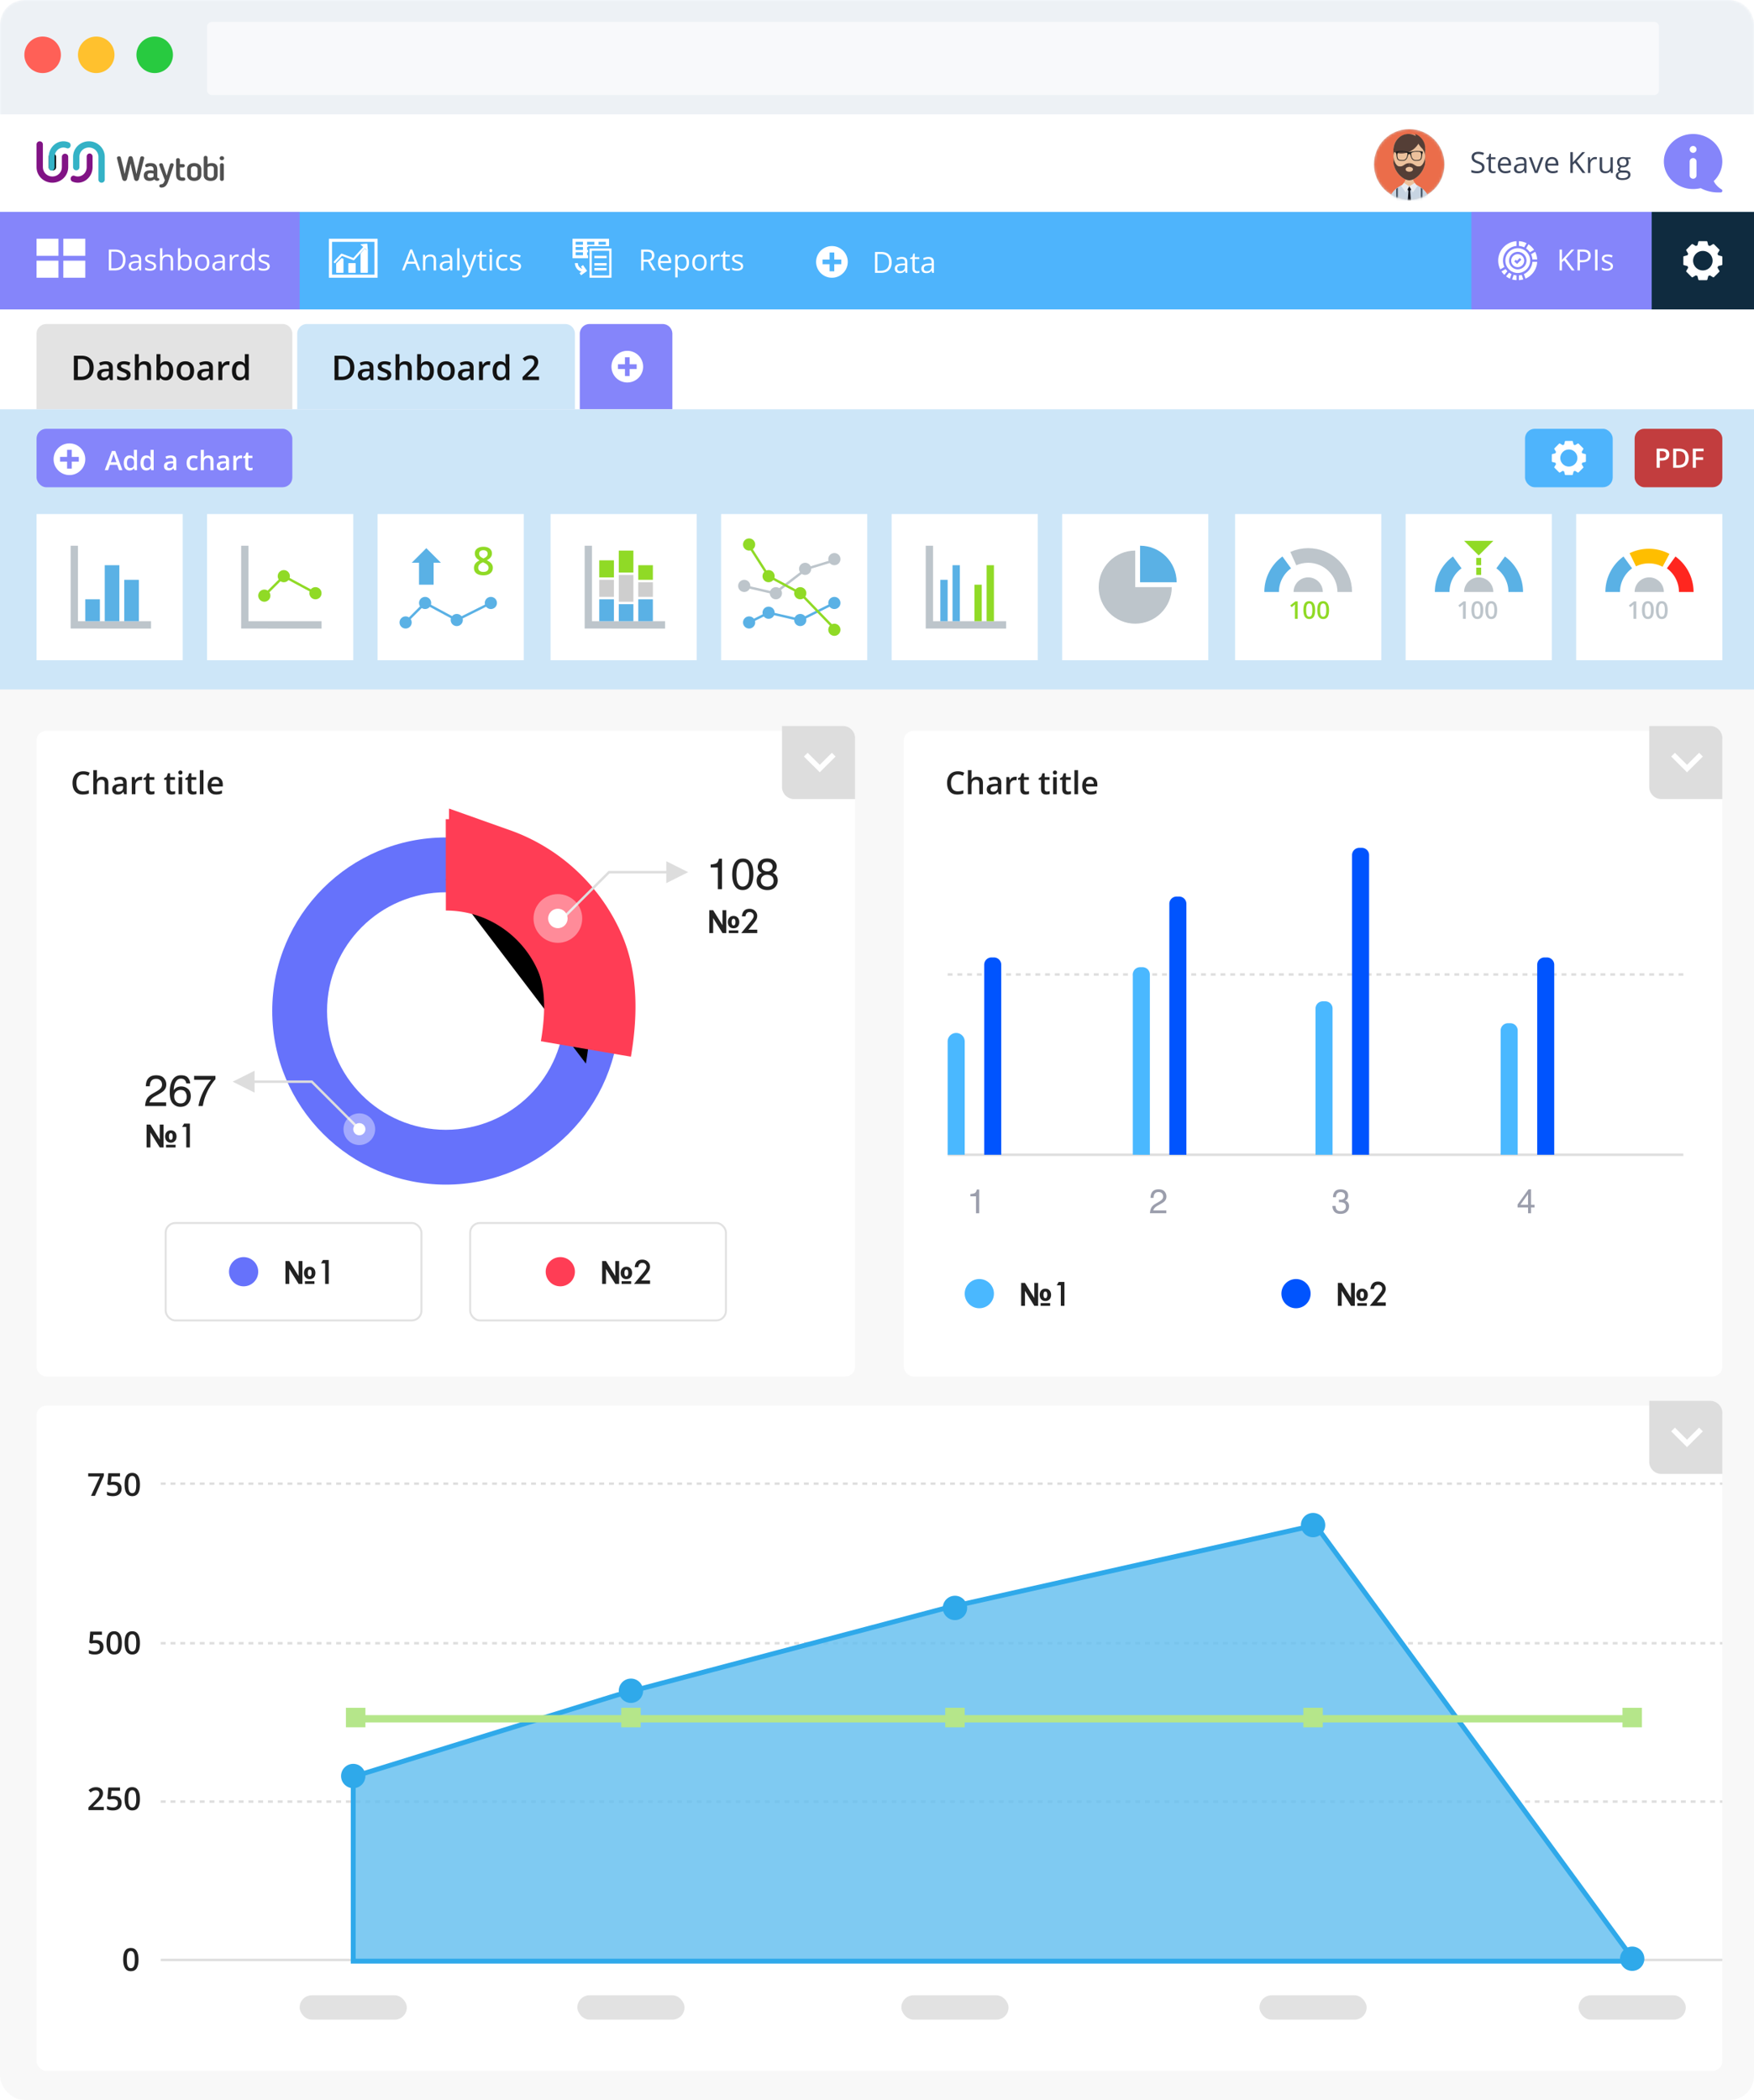 <svg xmlns="http://www.w3.org/2000/svg" xmlns:xlink="http://www.w3.org/1999/xlink" width="720" height="862" version="1.1" viewBox="0 0 720 862"><defs><filter id="filter-5" width="107.1%" height="109.1%" x="-3.6%" y="-4.5%" filterUnits="objectBoundingBox"><feOffset dx="0" dy="2" in="SourceAlpha" result="shadowOffsetOuter1"/><feGaussianBlur in="shadowOffsetOuter1" result="shadowBlurOuter1" stdDeviation="2"/><feColorMatrix in="shadowBlurOuter1" result="shadowMatrixOuter1" type="matrix" values="0 0 0 0 0 0 0 0 0 0 0 0 0 0 0 0 0 0 0.077 0"/><feMerge><feMergeNode in="shadowMatrixOuter1"/><feMergeNode in="SourceGraphic"/></feMerge></filter><filter id="filter-7" width="217%" height="244.6%" x="-52.6%" y="-72.3%" filterUnits="objectBoundingBox"><feMorphology in="SourceAlpha" operator="dilate" radius="18.75" result="shadowSpreadOuter1"/><feOffset dx="3" dy="0" in="shadowSpreadOuter1" result="shadowOffsetOuter1"/><feMorphology in="SourceAlpha" operator="erode" radius="18.75" result="shadowInner"/><feOffset dx="3" dy="0" in="shadowInner" result="shadowInner"/><feComposite in="shadowOffsetOuter1" in2="shadowInner" operator="out" result="shadowOffsetOuter1"/><feGaussianBlur in="shadowOffsetOuter1" result="shadowBlurOuter1" stdDeviation="7.5"/><feColorMatrix in="shadowBlurOuter1" type="matrix" values="0 0 0 0 1 0 0 0 0 0.831 0 0 0 0 0.271 0 0 0 0.05 0"/></filter><filter id="filter-8" width="107.1%" height="109.1%" x="-3.6%" y="-4.5%" filterUnits="objectBoundingBox"><feOffset dx="0" dy="2" in="SourceAlpha" result="shadowOffsetOuter1"/><feGaussianBlur in="shadowOffsetOuter1" result="shadowBlurOuter1" stdDeviation="2"/><feColorMatrix in="shadowBlurOuter1" result="shadowMatrixOuter1" type="matrix" values="0 0 0 0 0 0 0 0 0 0 0 0 0 0 0 0 0 0 0.077 0"/><feMerge><feMergeNode in="shadowMatrixOuter1"/><feMergeNode in="SourceGraphic"/></feMerge></filter><filter id="filter-9" width="103.5%" height="108.8%" x="-1.7%" y="-4.4%" filterUnits="objectBoundingBox"><feOffset dx="0" dy="2" in="SourceAlpha" result="shadowOffsetOuter1"/><feGaussianBlur in="shadowOffsetOuter1" result="shadowBlurOuter1" stdDeviation="2"/><feColorMatrix in="shadowBlurOuter1" result="shadowMatrixOuter1" type="matrix" values="0 0 0 0 0 0 0 0 0 0 0 0 0 0 0 0 0 0 0.077 0"/><feMerge><feMergeNode in="shadowMatrixOuter1"/><feMergeNode in="SourceGraphic"/></feMerge></filter><circle id="path-3" cx="14.5" cy="14.5" r="14.5"/><rect id="path-1" width="720" height="862" x="0" y="0" rx="10"/><path id="path-6" d="M191.338 21.838c-16.155-2.774-29.297-1.963-39.428 2.432-15.195 6.594-27.127 19.292-32.7 35a59.9 59.9 0 0 0-3.438 20.068"/></defs><g id="Page-1" fill="none" fill-rule="evenodd" stroke="none" stroke-width="1"><g id="Desktop-Copy-3" transform="translate(-70 -49)"><g id="KPI-Dashboards---Outlined" transform="translate(70 49)"><g id="Browser-Window"><g id="window-copy-2"><g id="Rectangle-Copy"><mask id="mask-2" fill="#fff"><use xlink:href="#path-1"/></mask><use xlink:href="#path-1" id="Mask" fill="#FFF"/><g id="Group-3" mask="url(#mask-2)"><g id="Group-2"><path id="Rectangle-Copy" fill="#EDF1F5" d="M0 9.996C0 4.476 4.48 0 10.006 0h699.988C715.52 0 720 4.485 720 9.996V47H0V9.996Z"/><path id="Rectangle" fill="#F8F9FB" d="M85 10.992C85 9.892 85.889 9 86.998 9h592.004c1.103 0 1.998.898 1.998 1.992v26.016c0 1.1-.889 1.992-1.998 1.992H86.998A1.999 1.999 0 0 1 85 37.008V10.992Z"/></g><g id="Group" transform="translate(10 15)"><circle id="Oval" cx="7.5" cy="7.5" r="7.5" fill="#FF6057"/><circle id="Oval-Copy" cx="29.5" cy="7.5" r="7.5" fill="#FFC12E"/><circle id="Oval-Copy-2" cx="53.5" cy="7.5" r="7.5" fill="#28CA40"/></g></g></g></g></g><g id="KPI-Dashboards" transform="translate(0 47)"><rect id="Rectangle" width="720" height="775" x="0" y="40" fill="#FFF" rx="10"/><g id="Group-14" stroke-width="1"><path id="Rectangle" fill="#FFF" d="M0 0h720v40H0z"/><path id="Rectangle-Copy" fill="#4EB4FC" d="M0 40h720v40H0z"/><path id="Rectangle-Copy-3" fill="#8585FA" d="M0 40h123v40H0z"/><path id="Rectangle-Copy-4" fill="#8585FA" d="M604 40h74v40h-74z"/><path id="Rectangle-Copy-5" fill="#0F2B3F" d="M678 40h42v40h-42z"/><path id="Shape" fill="#FFF" fill-rule="nonzero" d="M341.5 54a6.5 6.5 0 1 0 0 13 6.5 6.5 0 0 0 0-13Zm3.854 7.463h-2.891v2.89h-1.926v-2.89h-2.89v-1.926h2.89v-2.89h1.926v2.89h2.89v1.926Z"/><rect id="Rectangle-Copy-6" width="102" height="24" x="502" y="86" fill="#FFF" rx="2"/><g id="waytobi-logo" fill-rule="nonzero" transform="translate(15 11)"><path id="Shape" fill="#505050" d="M39.202 11.953a29.616 29.616 0 0 1-.31-1.44c-.092-.482-.19-.966-.296-1.453a111.733 111.733 0 0 1-.707 3.201c-.25 1.058-.5 2.125-.75 3.201-.057.187-.158.37-.302.548-.144.178-.37.266-.678.266a.9.9 0 0 1-.642-.252 1.123 1.123 0 0 1-.34-.576 607.474 607.474 0 0 1-1.102-4.303A794.33 794.33 0 0 1 33 6.842c0-.215.094-.38.281-.498.188-.117.383-.175.584-.175.164 0 .315.044.455.133.14.089.233.227.281.414.163.665.327 1.325.49 1.98l.49 1.965c.116.459.217.92.304 1.383.086.463.182.924.288 1.383.106-.477.204-.967.296-1.467.091-.501.2-.994.324-1.481l.851-3.426c.077-.3.176-.529.296-.687.12-.16.339-.24.656-.24.308 0 .524.085.65.253.124.169.225.393.302.674l.837 3.425c.115.496.219.99.31 1.482.091.491.194.985.31 1.48.106-.467.204-.93.295-1.39.092-.458.196-.921.31-1.39l.967-3.93a.745.745 0 0 1 .267-.414.71.71 0 0 1 .44-.148c.202 0 .404.054.606.162.202.107.303.283.303.527v.063a.31.31 0 0 1-.03.105l-2.148 8.423a1.511 1.511 0 0 1-.332.576c-.154.168-.37.252-.649.252s-.5-.086-.663-.26a1.232 1.232 0 0 1-.317-.582l-.852-3.481Zm8.82-.478v.618a5.045 5.045 0 0 0-1.297-.169c-1.798 0-2.697.707-2.697 2.12v.042c0 .656.2 1.18.599 1.573.399.393.992.59 1.78.59.77 0 1.423-.225 1.962-.675.27.422.654.632 1.154.632.567 0 .85-.196.85-.59 0-.28-.144-.449-.432-.505a.593.593 0 0 1-.26-.105c-.067-.052-.1-.166-.1-.344v-2.85c0-.936-.212-1.647-.635-2.134-.423-.487-1.125-.73-2.106-.73-.279 0-.553.019-.822.056-.27.037-.51.098-.721.183-.212.084-.38.192-.505.322a.668.668 0 0 0-.187.478c0 .15.045.29.137.421.091.131.242.197.454.197a.864.864 0 0 0 .375-.07l.274-.113c.125-.047.25-.089.375-.126.125-.037.283-.056.476-.056.885 0 1.327.411 1.327 1.235Zm-1.253 1.6c.182 0 .384.015.605.043.221.027.438.065.649.112v1.263a2.186 2.186 0 0 1-.663.38 2.187 2.187 0 0 1-.706.111c-.404 0-.686-.077-.844-.231-.16-.154-.238-.372-.238-.653v-.042c0-.131.014-.258.043-.38a.66.66 0 0 1 .173-.315.883.883 0 0 1 .368-.21c.158-.052.362-.077.613-.077Zm7.739 2.106a37.563 37.563 0 0 1-.541 1.53c-.178.468-.388.87-.627 1.208a2.68 2.68 0 0 1-.873.793c-.341.192-.767.288-1.277.288a.83.83 0 0 1-.569-.197.645.645 0 0 1-.029-.948c.13-.135.31-.212.54-.23.385 0 .686-.134.902-.401.216-.267.426-.695.628-1.285l-2.264-6.008a.518.518 0 0 1-.036-.147 1.312 1.312 0 0 1-.008-.133c0-.188.075-.345.224-.471a.83.83 0 0 1 .555-.19c.144 0 .284.04.418.12.135.08.231.199.289.358l.13.378c.25.712.495 1.419.735 2.12.24.702.481 1.418.721 2.149.221-.796.443-1.575.664-2.338.22-.763.456-1.532.706-2.31a.585.585 0 0 1 .296-.357c.149-.08.296-.12.44-.12.192 0 .37.064.533.19a.614.614 0 0 1 .246.512.516.516 0 0 1-.044.211l-1.76 5.278Zm2.778-7.566a.68.68 0 0 1 .202-.499c.135-.136.326-.203.577-.203.25 0 .442.07.576.21.135.14.203.304.203.492v1.74h1.283c.202 0 .375.066.52.197a.636.636 0 0 1 .216.491.62.62 0 0 1-.216.477.745.745 0 0 1-.52.197h-1.283v2.457c0 .309.009.57.028.786.02.215.065.388.137.52.072.13.171.226.296.287.125.061.298.091.52.091.048 0 .095-.002.144-.007.048-.004.086-.007.115-.007.307 0 .546.045.714.134.168.089.252.255.252.498a.71.71 0 0 1-.094.386.61.61 0 0 1-.252.225 1.07 1.07 0 0 1-.353.098 3.82 3.82 0 0 1-.411.021c-.53 0-.964-.063-1.305-.19a1.881 1.881 0 0 1-.815-.554 2.068 2.068 0 0 1-.418-.92 6.27 6.27 0 0 1-.116-1.27V7.615Zm7.437 8.647c-.481 0-.902-.065-1.262-.196a2.621 2.621 0 0 1-.909-.54c-.245-.23-.43-.501-.555-.815a2.685 2.685 0 0 1-.187-1.004V11.49c0-.365.062-.702.187-1.01a2.25 2.25 0 0 1 .555-.808c.245-.229.548-.41.909-.54.36-.132.78-.197 1.262-.197.47 0 .89.065 1.254.197.366.13.671.31.916.54.245.23.43.499.555.807.125.31.188.646.188 1.01v2.22c0 .355-.063.69-.188 1.003-.125.314-.31.585-.555.814-.245.23-.55.41-.916.54a3.698 3.698 0 0 1-1.254.197Zm0-1.333c.452 0 .79-.108 1.016-.323.226-.216.34-.515.34-.899v-2.232c0-.374-.114-.67-.34-.884-.225-.216-.564-.323-1.016-.323-.452 0-.791.107-1.017.323-.226.215-.339.51-.339.884v2.233c0 .383.113.683.339.898.226.215.565.323 1.017.323Zm5.46-.955c0 .318.116.569.346.752.231.182.549.273.952.273.443 0 .77-.108.98-.323.212-.215.318-.515.318-.899v-2.61c0-.32-.093-.567-.281-.745-.187-.177-.493-.266-.916-.266-.577 0-1.043.182-1.398.547v3.271Zm-1.557-7.286c0-.187.067-.349.202-.485.135-.135.327-.203.577-.203.25 0 .442.068.576.203a.664.664 0 0 1 .203.485v2.738c.25-.16.512-.279.785-.358.275-.08.594-.12.96-.12.432 0 .8.059 1.103.176.302.117.552.276.75.477.197.201.339.44.425.716.087.277.13.574.13.892v2.5c0 .355-.06.689-.18 1.003a2.24 2.24 0 0 1-.534.814c-.236.23-.534.41-.894.54-.36.132-.777.197-1.248.197-.452 0-.855-.059-1.211-.175a2.706 2.706 0 0 1-.902-.485 2.017 2.017 0 0 1-.555-.73 2.182 2.182 0 0 1-.187-.898V6.688ZM77 6.94c-.01.235-.1.431-.274.59a.904.904 0 0 1-.635.24.907.907 0 0 1-.648-.247.776.776 0 0 1-.26-.582c0-.234.086-.43.26-.59a.922.922 0 0 1 .648-.238c.25 0 .465.081.642.245A.766.766 0 0 1 77 6.94Zm-.13 8.606a.642.642 0 0 1-.223.506.81.81 0 0 1-.556.196.81.81 0 0 1-.555-.196.643.643 0 0 1-.223-.506V9.692c0-.187.074-.351.223-.491a.78.78 0 0 1 .555-.211c.222 0 .406.07.556.21.148.14.223.305.223.492v5.854Z"/><path id="Path" fill="#000" d="M5 6.305C5 5.585 5.672 5 6.5 5S8 5.584 8 6.305v4.39C8 11.414 7.328 12 6.5 12S5 11.415 5 10.694V6.305Z"/><path id="Path" fill="#811385" d="M0 1.272C0 .57.582 0 1.3 0c.718 0 1.3.57 1.3 1.272v9.368c0 2.11 1.742 3.815 3.9 3.815s3.9-1.704 3.9-3.815V6.365c0-.702.582-1.272 1.3-1.272.718 0 1.3.57 1.3 1.272v4.275C13 14.145 10.082 17 6.5 17S0 14.145 0 10.64V1.272Z"/><path id="Path" fill="#34B2C6" d="M28 15.728C28 16.43 27.418 17 26.7 17c-.718 0-1.3-.57-1.3-1.272V6.36c0-2.111-1.742-3.816-3.9-3.816S17.6 4.25 17.6 6.36v4.275c0 .702-.582 1.272-1.3 1.272-.718 0-1.3-.57-1.3-1.272V6.36C15 2.855 17.918 0 21.5 0S28 2.855 28 6.36v9.368ZM13.23.437c.62.254.929.995.689 1.653-.24.658-.939.986-1.56.731a3.393 3.393 0 0 0-1.315-.257c-2.006 0-3.626 1.718-3.626 3.846v4.308c0 .708-.541 1.282-1.209 1.282S5 11.426 5 10.718V6.41C5 2.878 7.713 0 11.044 0c.739 0 1.497.154 2.185.437Z"/><path id="Path" fill="#811385" d="M14.77 16.563c-.62-.254-.929-.995-.689-1.653.24-.658.939-.986 1.56-.731.426.175.857.256 1.315.256 2.006 0 3.626-1.717 3.626-3.845V6.282c0-.708.541-1.282 1.209-1.282C22.458 5 23 5.574 23 6.282v4.308c0 3.532-2.713 6.41-6.044 6.41a5.812 5.812 0 0 1-2.185-.437Z"/></g><g id="man" transform="translate(564 6)"><mask id="mask-4" fill="#fff"><use xlink:href="#path-3"/></mask><use xlink:href="#path-3" id="Mask" fill="#D8D8D8"/><g fill-rule="nonzero" mask="url(#mask-4)"><g id="SVGID_1_-link" fill="#EB6D4A"><circle id="SVGID_1_" cx="14.435" cy="14.435" r="14.435"/></g><path id="Path" fill="#ECC19C" d="M21 8.332v4.73c0 .07-.002.137-.003.206a6.167 6.167 0 0 1-.039.567 7.297 7.297 0 0 1-.134.827c-.013.065-.029.129-.044.192-.007.035-.016.069-.024.103-.008.03-.016.06-.026.089a7.337 7.337 0 0 1-.17.552c-.003.006-.006.012-.007.019l-.058.158-.019.048a5.812 5.812 0 0 1-.134.328c-.022.054-.046.106-.07.16l-.011.026-.08.166a8.641 8.641 0 0 1-.355.66 9.138 9.138 0 0 1-.94 1.306c-.059.07-.12.139-.18.206-.055.059-.109.118-.165.175-.153.16-.31.313-.47.456-.031.031-.065.06-.098.089a4.285 4.285 0 0 1-.165.14 7.599 7.599 0 0 1-.868.635 5.818 5.818 0 0 1-.872.463 3.564 3.564 0 0 1-.22.089 2.908 2.908 0 0 1-.188.068 3.466 3.466 0 0 1-.401.115.023.023 0 0 1-.011.003c-.055.013-.109.025-.163.034a.389.389 0 0 1-.043.008c-.045.008-.09.016-.134.02a2.004 2.004 0 0 1-.257.025c-.051.003-.102.005-.152.005h-.005a2.312 2.312 0 0 1-.206-.01 1.48 1.48 0 0 1-.169-.015 3.77 3.77 0 0 1-.333-.06 4.661 4.661 0 0 1-.838-.274 6.168 6.168 0 0 1-.733-.377 7.144 7.144 0 0 1-.367-.233c-.061-.042-.122-.084-.182-.128a8.026 8.026 0 0 1-.564-.441l-.153-.137-.152-.137a7.86 7.86 0 0 1-.503-.513 7.585 7.585 0 0 1-.37-.436 8.767 8.767 0 0 1-.704-1.002 8.39 8.39 0 0 1-.565-1.094c-.02-.043-.039-.086-.055-.13a8.363 8.363 0 0 1-.16-.417c-.028-.082-.055-.166-.082-.25a6.076 6.076 0 0 1-.072-.244 4.65 4.65 0 0 1-.07-.266l-.007-.028a7.229 7.229 0 0 1-.158-.89c-.008-.055-.012-.109-.017-.163a6.822 6.822 0 0 1-.03-.487C8.001 13.199 8 13.13 8 13.062v-4.73C8 4.837 10.907 2.003 14.494 2h.007c.495 0 .977.054 1.44.156.423.093.83.227 1.216.396a6.478 6.478 0 0 1 2.458 1.875A6.199 6.199 0 0 1 21 8.332Z"/><path id="Path" fill="#ECC19C" d="M23 30.998V31H6v-.002a8.198 8.198 0 0 1 .627-3.154v-.002a8.362 8.362 0 0 1 1.548-2.427c.052-.06.108-.119.165-.177l.17-.17a8.422 8.422 0 0 1 1.932-1.416c.003-.003.006-.003.006-.003.07-.036.137-.075.204-.117a4.863 4.863 0 0 0 .575-.394c.144-.113.284-.234.417-.362.043-.043.087-.085.13-.13a4.959 4.959 0 0 0 .373-.43c.039-.049.075-.1.112-.15A5.199 5.199 0 0 0 13.256 19l1.239.006 1.274.007a5.2 5.2 0 0 0 .98 3.047 5.324 5.324 0 0 0 1.427 1.363 5.18 5.18 0 0 0 .405.24c.141.078.28.158.417.241.065.04.131.08.195.127.133.085.263.175.39.27h.003c.324.239.63.499.916.78A8.254 8.254 0 0 1 23 30.998Z"/><path id="Path" fill="#C7D4E2" d="M23 31H6a8.475 8.475 0 0 1 .627-3.21c-.002-.001 0-.001 0-.001a8.422 8.422 0 0 1 1.548-2.47c.052-.06.108-.12.165-.18l.17-.173a8.444 8.444 0 0 1 1.932-1.442c.003-.003.006-.001.006-.001v-.002a4.952 4.952 0 0 0 .776-.521 4.565 4.565 0 0 0 3.27 1.384h.014c1.281 0 2.442-.53 3.275-1.38h.002a4.29 4.29 0 0 0 .39.29 5.034 5.034 0 0 0 .377.228c.011.002.02.009.029.013a8.406 8.406 0 0 1 1.001.65h.004c.325.244.631.508.916.794A8.47 8.47 0 0 1 23 31Z"/><path id="Path" fill="#543E36" d="M21 13c0 .07-.002.138-.003.207a6.264 6.264 0 0 1-.039.572 7.409 7.409 0 0 1-.134.833c-.013.066-.029.13-.044.194a1.214 1.214 0 0 1-.03.11 7.439 7.439 0 0 1-.192.64c0 .006-.004.012-.005.018l-.058.16-.019.049c-.02.05-.038.1-.059.15-.024.061-.05.121-.075.18-.022.054-.046.107-.07.16l-.011.027-.08.168a8.732 8.732 0 0 1-.355.665 9.21 9.21 0 0 1-.94 1.316c-.06.07-.12.14-.18.207-.055.06-.109.12-.165.178-.153.161-.31.315-.47.459-.031.031-.065.06-.098.09a4.294 4.294 0 0 1-.165.14 7.605 7.605 0 0 1-.868.64 5.804 5.804 0 0 1-.872.467 3.548 3.548 0 0 1-.22.09 2.893 2.893 0 0 1-.189.068 3.446 3.446 0 0 1-.4.116.022.022 0 0 1-.011.003c-.055.013-.109.026-.163.035a.386.386 0 0 1-.043.008c-.045.007-.09.015-.134.02a1.989 1.989 0 0 1-.257.025c-.051.003-.102.005-.152.005h-.005a2.294 2.294 0 0 1-.206-.01 1.468 1.468 0 0 1-.169-.015 3.742 3.742 0 0 1-.333-.06 4.636 4.636 0 0 1-.838-.277 6.15 6.15 0 0 1-.733-.38 6.02 6.02 0 0 1-.367-.235c-.061-.042-.122-.084-.182-.128a8.035 8.035 0 0 1-.564-.446c-.05-.045-.102-.09-.153-.138l-.152-.137a7.891 7.891 0 0 1-.503-.518 7.63 7.63 0 0 1-.37-.439c-.047-.055-.09-.111-.133-.167a8.837 8.837 0 0 1-.571-.842c-.045-.074-.088-.15-.131-.224a8.484 8.484 0 0 1-.434-.878c-.02-.044-.039-.088-.055-.132a8.472 8.472 0 0 1-.16-.42c-.028-.083-.055-.168-.082-.253a6.16 6.16 0 0 1-.072-.246 4.715 4.715 0 0 1-.07-.268l-.007-.028a7.336 7.336 0 0 1-.158-.897c-.008-.055-.012-.11-.017-.164a6.93 6.93 0 0 1-.03-.49c-.002-.07-.004-.14-.004-.208l1.038 2.004 1.783.763 2.109.187 1.564.14h.01l1.464.13 3.261.288L21 13ZM19 4.545a9.294 9.294 0 0 1-1.238 2.147 8.513 8.513 0 0 1-3.612 2.75c-.373.148-.759.269-1.155.359-.264.06-.534.108-.807.142a7.83 7.83 0 0 1-2.054-.02 7.465 7.465 0 0 1-1.03-.212A7.823 7.823 0 0 1 8 9.316v-.673C8 4.976 10.753 2.003 14.15 2h.006a5.76 5.76 0 0 1 2.516.58c.499.24.963.55 1.38.921.35.31.67.659.948 1.044Z"/><path id="Path" fill="#543E36" d="M21 7.759V9a9.881 9.881 0 0 1-2.799-3.087c-.001-.001-.001-.005-.003-.006A9.13 9.13 0 0 1 17 2a6.81 6.81 0 0 1 1.517.876c.386.294.737.626 1.042.991C20.462 4.94 21 6.29 21 7.76ZM9 8.2c-.09.13-.172.264-.254.4l-.094.167c-.413.758-.62 1.502-.65 2.174L8 11V8.286c0-.097.004-.193.004-.286.332.071.663.14.996.2Z"/><path id="Path" fill="#543E36" d="M20 8.2c.127.184.24.373.348.566.426.782.634 1.545.652 2.234V8.284c0-.095-.004-.19-.004-.284-.331.07-.661.139-.996.2Z"/><path id="Shape" fill="#1A1A1A" d="M19.988 9.228c0-.027-.02-.05-.046-.053A16.24 16.24 0 0 0 17.665 9c-1.21 0-2.772.39-3.044.39h-.242c-.127 0-.533-.085-1.054-.175-.598-.103-1.344-.215-1.99-.215a16.298 16.298 0 0 0-2.277.174.054.054 0 0 0-.046.054L9 9.895c0 .024.014.044.035.054l.073.027c.109.042.1 2.055.684 2.557.347.297.656.467 1.958.467.754 0 1.228-.209 1.678-.833.324-.447.612-1.506.612-1.506.087-.437.403-.472.454-.475h.006c.01 0 .367.006.46.475 0 0 .288 1.059.612 1.506.45.624.924.833 1.678.833 1.302 0 1.61-.17 1.958-.467.584-.502.575-2.515.683-2.557l.074-.027A.058.058 0 0 0 20 9.895l-.012-.667Zm-6.56 2.382c-.191.465-.685 1.065-1.381 1.101-2.088.108-2.184-.49-2.319-.965a3.35 3.35 0 0 1-.118-1.365c.055-.475.172-.753.381-.892.09-.062.188-.117.44-.156.224-.035.571-.055 1.15-.055.334 0 .648.027.928.074.743.122 1.245.382 1.245.638 0 .174-.043.931-.326 1.62Zm5.844.136c-.134.475-.23 1.073-2.319.965-.695-.036-1.19-.636-1.38-1.101a4.87 4.87 0 0 1-.326-1.62c0-.352.951-.712 2.173-.712s1.418.094 1.59.21c.209.14.325.419.38.893.054.475.018.891-.118 1.365Z"/><g id="Group" fill="#543E36" transform="translate(8 11)"><path id="Path" d="m6.519 2.99-.002 1.543-.001.54v.424l-.002 1.408v.001l-.001-.001H6.51l-.005-.003L.248 3.769C.247 3.76.243 3.752.242 3.741a7.329 7.329 0 0 1-.19-1.231 6.924 6.924 0 0 1-.015-.318c-.002-.069-.004-.137-.004-.206V.116l.002.08c.013.452.086.95.227 1.458.11.391.247.753.406 1.075v.001c.417.853.976 1.432 1.49 1.526a5.689 5.689 0 0 0 .72.045c.81 0 1.531-.641 1.985-.901l.01-.005.068-.042c.006-.005.012-.008.019-.011.382-.214.932-.35 1.546-.352h.013Z"/><path id="Path" d="m12.992.116-.002 1.87a7.545 7.545 0 0 1-.243 1.906l-1.469 2.085-4.764.928h-.001l-.002.001v-.001L6.506 2.99h.013c.614.001 1.166.138 1.548.352a.118.118 0 0 1 .018.01c.022.015.046.029.07.043a.032.032 0 0 0 .008.005c.455.26 1.174.901 1.986.901.214 0 .423-.012.622-.034l.098-.01c.513-.095 1.073-.674 1.488-1.526v-.002c.159-.322.296-.683.406-1.075.143-.516.218-1.02.227-1.478.002-.02.002-.04.002-.06Z"/></g><ellipse id="Oval" cx="14.5" cy="16.5" fill="#ECC19C" rx="1.5" ry="1"/><g id="Group" fill="#435363" transform="translate(9 24)"><path id="Path" d="M.806.027v8.93H.12V.532A8.444 8.444 0 0 1 .806.027ZM10.218.03v8.928h.686V.532z"/></g><g id="Group" transform="translate(11 22)"><g id="Path" fill="#141720" transform="translate(1.674 1.393)"><path d="m.017.11 1.82 2.219L3.657.11z"/><path d="M1.837 11.52H.761l.778-10.183c.032.13.565.13.597 0l.778 10.183H1.837Z"/></g><g id="Path" fill="#E7ECF2"><path d="m3.51 1.492-.004.007-.002.004-.755 1.29-.706 1.203-1.91-2.7c.06-.045.122-.092.18-.142l.003.003C.699.847 1.04.483 1.323.076l2.183 1.412.005.004Z"/><path d="m6.89 1.296-1.91 2.7-.706-1.203-.757-1.29-.006-.011L5.707.069A5.301 5.301 0 0 0 6.89 1.296Z"/></g></g></g></g><path id="SteaveKrug" fill="#3C465A" fill-rule="nonzero" d="M606.318 24.117c.938 0 1.68-.21 2.227-.633.547-.422.82-1.01.82-1.763 0-.586-.169-1.063-.507-1.43-.337-.367-.956-.71-1.854-1.031-.535-.192-.933-.366-1.192-.525-.26-.158-.445-.332-.554-.521-.11-.19-.164-.433-.164-.73 0-.402.148-.716.445-.943.297-.227.709-.34 1.236-.34.668 0 1.356.149 2.063.445l.31-.867a5.802 5.802 0 0 0-2.35-.468c-.816 0-1.472.195-1.968.585-.496.391-.744.916-.744 1.577 0 .629.17 1.138.513 1.529.341.39.91.728 1.708 1.014.57.203.995.384 1.274.545.28.16.479.335.598.524.119.19.178.433.178.73 0 .449-.168.8-.503 1.051-.336.252-.836.378-1.5.378-.407 0-.817-.043-1.231-.129a6.17 6.17 0 0 1-1.148-.351v.96c.546.262 1.328.393 2.343.393Zm6.586 0c.164 0 .349-.016.554-.05.205-.033.36-.075.466-.126v-.744c-.094.028-.22.054-.381.08-.16.025-.326.037-.498.037-.32 0-.572-.103-.756-.31-.184-.207-.275-.504-.275-.89v-3.78h1.863v-.756h-1.863V16.09h-.563l-.41 1.37-.92.405v.469h.92v3.82c0 1.309.621 1.963 1.863 1.963Zm5.016 0c.434 0 .804-.032 1.11-.096.307-.065.632-.171.976-.32v-.867c-.676.289-1.36.434-2.05.434-.657 0-1.166-.196-1.527-.586-.362-.391-.552-.963-.572-1.717h4.424v-.615c0-.868-.234-1.566-.703-2.095-.469-.53-1.105-.794-1.91-.794-.86 0-1.544.305-2.054.914-.51.61-.764 1.432-.764 2.467 0 1.027.274 1.83.823 2.408.549.578 1.298.867 2.247.867Zm1.318-3.943h-3.357c.055-.594.235-1.059.542-1.395.306-.336.718-.504 1.233-.504.508 0 .899.163 1.172.49.274.326.41.796.41 1.409Zm4.26 3.943c.477 0 .874-.071 1.192-.214.319-.142.638-.415.958-.817h.047l.194.914h.72v-4.383c0-.75-.184-1.295-.553-1.635-.37-.34-.937-.51-1.702-.51-.38 0-.757.05-1.134.147a4.57 4.57 0 0 0-1.04.404l.299.745c.675-.329 1.28-.493 1.816-.493.476 0 .823.12 1.04.36.217.241.325.613.325 1.117v.398l-1.09.036c-2.074.062-3.111.742-3.111 2.039 0 .605.18 1.072.542 1.4.361.328.86.492 1.497.492Zm.193-.803c-.382 0-.68-.091-.893-.275-.213-.184-.32-.451-.32-.803 0-.449.171-.78.513-.993.342-.213.9-.333 1.673-.36l.973-.041v.58c0 .598-.173 1.062-.519 1.394-.346.332-.821.498-1.427.498Zm7.465.686 2.438-6.422h-1.043a518.605 518.605 0 0 0-1.538 4.257c-.229.65-.365 1.08-.408 1.286h-.046c-.055-.266-.239-.844-.551-1.734l-1.383-3.809h-1.043L630.02 24h1.136Zm6.182.117c.433 0 .804-.032 1.11-.096.307-.065.632-.171.976-.32v-.867c-.676.289-1.36.434-2.051.434-.656 0-1.165-.196-1.526-.586-.362-.391-.552-.963-.572-1.717h4.424v-.615c0-.868-.234-1.566-.703-2.095-.469-.53-1.105-.794-1.91-.794-.86 0-1.544.305-2.054.914-.51.61-.764 1.432-.764 2.467 0 1.027.274 1.83.823 2.408.549.578 1.298.867 2.247.867Zm1.318-3.943H635.3c.055-.594.235-1.059.542-1.395.306-.336.718-.504 1.233-.504.508 0 .899.163 1.172.49.274.326.41.796.41 1.409ZM645.617 24v-3.357l.897-.797L649.637 24h1.172l-3.575-4.846 3.446-3.72h-1.178l-3.885 4.248v-4.248h-.996V24h.996Zm7.196 0v-3.445c0-.63.184-1.155.553-1.576.37-.422.814-.633 1.333-.633.203 0 .438.029.703.088l.135-.903a3.806 3.806 0 0 0-.767-.07c-.403 0-.772.113-1.108.34-.336.226-.623.549-.861.967h-.047l-.111-1.19h-.803V24h.972Zm6.193.117c.453 0 .856-.084 1.21-.252.353-.168.63-.41.829-.726h.053l.14.861h.803v-6.422h-.973v3.375c0 .832-.155 1.432-.465 1.799-.311.367-.802.55-1.474.55-.508 0-.881-.128-1.12-.386-.238-.258-.357-.648-.357-1.172v-4.166h-.984v4.201c0 .817.194 1.41.583 1.782.389.37.974.556 1.755.556Zm6.92 2.766c1.094 0 1.926-.187 2.496-.56.57-.373.855-.915.855-1.626 0-.558-.186-.984-.56-1.277-.372-.293-.906-.44-1.602-.44h-1.136c-.352 0-.6-.042-.745-.126a.42.42 0 0 1-.216-.39c0-.331.207-.607.62-.825.169.03.348.047.54.047.75 0 1.34-.188 1.77-.563.429-.375.644-.877.644-1.506 0-.277-.043-.526-.13-.747-.085-.22-.183-.4-.292-.536l1.19-.14v-.616h-2.221a3.26 3.26 0 0 0-.909-.117c-.773 0-1.37.19-1.793.571-.421.381-.632.923-.632 1.626 0 .422.104.797.313 1.125.21.328.48.56.812.697-.27.165-.467.334-.592.51-.125.176-.188.381-.188.615 0 .207.056.39.167.545.112.157.25.272.413.346-.453.102-.804.295-1.054.58s-.375.623-.375 1.014c0 .57.227 1.012.682 1.324.455.313 1.103.469 1.943.469Zm.281-5.883c-.453 0-.807-.115-1.06-.346-.254-.23-.381-.57-.381-1.02 0-.484.123-.849.369-1.095s.597-.37 1.054-.37c.961 0 1.442.483 1.442 1.448 0 .922-.475 1.383-1.424 1.383Zm-.27 5.139c-.546 0-.966-.09-1.26-.27a.872.872 0 0 1-.439-.79c0-.395.123-.698.37-.91.246-.21.59-.315 1.03-.315h1.167c.593 0 .998.067 1.213.202.214.134.322.376.322.723 0 .418-.196.75-.589.993-.393.245-.997.367-1.813.367Z"/><g id="information" fill="#8585FA" fill-rule="nonzero" transform="translate(683 8)"><path id="Shape" d="M23.525 22.632c-.296-.172-2.097-1.288-3.06-3.305 2.25-2.105 3.53-5.034 3.53-8.03C23.996 5.092 18.589 0 11.999 0S0 5.093 0 11.296C0 17.5 5.408 22.592 11.998 22.592c.884 0 1.835-.082 3.146-.358 3.445 1.831 6.538 1.78 7.715 1.761.524-.006.904.088 1.1-.453a.714.714 0 0 0-.434-.91Zm-10.121-5.664a1.406 1.406 0 1 1-2.812 0v-5.672a1.406 1.406 0 1 1 2.812 0v5.672Zm-1.406-9.234a1.406 1.406 0 1 1 0-2.812 1.406 1.406 0 0 1 0 2.812Z"/></g><path id="Rectangle" fill="#FFF" fill-rule="nonzero" d="M26 60h9v7h-9zM15 51h9v7h-9zM26 51h9v7h-9zM15 60h9v7h-9z"/><path id="Dashboards" fill="#FFF" fill-rule="nonzero" d="M47.05 64c1.442 0 2.547-.374 3.314-1.122.768-.748 1.152-1.83 1.152-3.243 0-1.324-.37-2.356-1.108-3.094-.738-.738-1.773-1.107-3.105-1.107h-2.625V64h2.373Zm-.163-.861h-1.213v-6.844h1.447c1.106 0 1.939.283 2.5.85.56.566.84 1.408.84 2.525 0 1.144-.299 2.009-.897 2.593-.597.584-1.49.876-2.677.876Zm7.95.978c.477 0 .875-.071 1.193-.214.319-.142.638-.415.958-.817h.047l.194.914h.72v-4.383c0-.75-.184-1.295-.553-1.635-.37-.34-.937-.51-1.703-.51-.379 0-.756.05-1.133.147a4.57 4.57 0 0 0-1.04.404l.298.745c.676-.329 1.282-.493 1.817-.493.476 0 .823.12 1.04.36.217.241.325.613.325 1.117v.398l-1.09.036c-2.074.062-3.111.742-3.111 2.039 0 .605.18 1.072.542 1.4.361.328.86.492 1.497.492Zm.194-.803c-.383 0-.68-.091-.893-.275-.213-.184-.32-.451-.32-.803 0-.449.171-.78.513-.993.342-.213.9-.333 1.673-.36l.973-.041v.58c0 .598-.173 1.062-.519 1.394-.346.332-.821.498-1.427.498Zm6.522.803c.804 0 1.43-.162 1.875-.486.445-.324.668-.785.668-1.383 0-.426-.134-.78-.402-1.06-.267-.282-.782-.561-1.544-.838-.554-.207-.93-.366-1.125-.475a1.301 1.301 0 0 1-.424-.346.728.728 0 0 1-.132-.44c0-.253.117-.452.351-.597.235-.144.582-.217 1.043-.217.524 0 1.108.133 1.752.399l.346-.791a5.126 5.126 0 0 0-2.027-.422c-.743 0-1.327.151-1.752.454a1.44 1.44 0 0 0-.639 1.24c0 .292.061.544.185.755.123.211.31.4.562.566.252.166.677.36 1.274.583.63.242 1.052.452 1.269.63.217.177.325.391.325.641 0 .332-.137.58-.41.741-.273.162-.664.243-1.172.243-.328 0-.669-.044-1.022-.134a4.818 4.818 0 0 1-.993-.37v.903c.476.27 1.14.404 1.992.404ZM66.65 64v-3.357c0-.836.156-1.438.466-1.805.31-.367.804-.55 1.48-.55.508 0 .88.128 1.119.386.238.258.357.648.357 1.172V64h.973v-4.19c0-.812-.196-1.405-.589-1.778-.393-.373-.981-.56-1.767-.56-.453 0-.856.09-1.21.267-.353.178-.625.421-.817.73h-.058c.03-.219.046-.494.046-.826v-2.76h-.972V64h.972Zm9.381.117c.836 0 1.49-.292 1.96-.876.47-.584.706-1.403.706-2.458 0-1.054-.233-1.87-.7-2.446-.467-.576-1.122-.864-1.966-.864-.89 0-1.562.32-2.015.96h-.047c.031-.394.047-.84.047-1.335v-2.215h-.973V64h.697l.205-.826h.07c.235.32.525.557.87.712a2.78 2.78 0 0 0 1.146.231Zm-.117-.814c-.664 0-1.146-.195-1.447-.583-.301-.389-.451-1.034-.451-1.937 0-.902.146-1.544.44-1.925.292-.38.77-.57 1.435-.57.613 0 1.066.204 1.359.614.293.41.44 1.034.44 1.87 0 .816-.147 1.442-.44 1.877-.293.436-.738.654-1.336.654Zm7.049.814c.93 0 1.658-.294 2.185-.882.528-.588.791-1.405.791-2.452 0-1.02-.264-1.828-.793-2.426-.53-.597-1.244-.896-2.142-.896-.93 0-1.656.292-2.18.876-.523.584-.785 1.4-.785 2.446 0 .676.121 1.266.363 1.77.243.504.586.89 1.032 1.16.445.27.955.404 1.529.404Zm.023-.814c-.636 0-1.119-.215-1.447-.645-.328-.43-.492-1.054-.492-1.875 0-.828.162-1.451.486-1.869.324-.418.805-.627 1.442-.627.644 0 1.131.212 1.462.636.33.424.495 1.044.495 1.86 0 .824-.165 1.45-.495 1.878-.33.428-.814.642-1.45.642Zm6.217.814c.477 0 .874-.071 1.193-.214.318-.142.637-.415.958-.817h.046l.194.914h.72v-4.383c0-.75-.184-1.295-.553-1.635-.37-.34-.937-.51-1.702-.51-.38 0-.757.05-1.134.147a4.57 4.57 0 0 0-1.04.404l.299.745c.675-.329 1.28-.493 1.816-.493.477 0 .823.12 1.04.36.217.241.325.613.325 1.117v.398l-1.09.036c-2.074.062-3.11.742-3.11 2.039 0 .605.18 1.072.541 1.4.361.328.86.492 1.497.492Zm.193-.803c-.382 0-.68-.091-.893-.275-.213-.184-.32-.451-.32-.803 0-.449.171-.78.513-.993.342-.213.9-.333 1.673-.36l.973-.041v.58c0 .598-.173 1.062-.519 1.394-.345.332-.821.498-1.427.498Zm5.895.686v-3.445c0-.63.185-1.155.554-1.576.369-.422.813-.633 1.333-.633.203 0 .437.029.703.088l.135-.903a3.806 3.806 0 0 0-.768-.07c-.402 0-.771.113-1.107.34-.336.226-.623.549-.862.967h-.047l-.11-1.19h-.804V64h.973Zm6.229.117c.894 0 1.566-.326 2.015-.978h.053l.129.861h.79v-9.117h-.972v2.613l.024.451.04.463h-.076c-.464-.633-1.132-.95-2.003-.95-.836 0-1.489.294-1.957.88-.47.586-.704 1.408-.704 2.467 0 1.058.234 1.875.7 2.449.467.574 1.12.861 1.96.861Zm.123-.814c-.582 0-1.024-.21-1.325-.627-.3-.418-.45-1.037-.45-1.858 0-.808.15-1.434.453-1.878.303-.443.74-.665 1.31-.665.664 0 1.147.195 1.45.583.303.39.454 1.038.454 1.949v.205c0 .804-.15 1.387-.448 1.749-.299.361-.78.542-1.444.542Zm6.527.814c.805 0 1.43-.162 1.875-.486.445-.324.668-.785.668-1.383 0-.426-.134-.78-.401-1.06-.268-.282-.783-.561-1.544-.838-.555-.207-.93-.366-1.125-.475a1.301 1.301 0 0 1-.425-.346.728.728 0 0 1-.132-.44c0-.253.117-.452.352-.597.234-.144.582-.217 1.042-.217.524 0 1.108.133 1.752.399l.346-.791a5.126 5.126 0 0 0-2.027-.422c-.742 0-1.326.151-1.752.454a1.44 1.44 0 0 0-.639 1.24c0 .292.062.544.185.755.123.211.31.4.562.566.252.166.677.36 1.275.583.629.242 1.051.452 1.268.63.217.177.325.391.325.641 0 .332-.136.58-.41.741-.273.162-.664.243-1.172.243-.328 0-.669-.044-1.022-.134a4.818 4.818 0 0 1-.993-.37v.903c.476.27 1.14.404 1.992.404Z"/><path id="Analytics" fill="#FFF" fill-rule="nonzero" d="m166.008 64 1.054-2.725h3.434L171.562 64h1.032l-3.37-8.602h-.837L165 64h1.008Zm4.178-3.621h-2.772l1.008-2.654c.16-.45.283-.862.369-1.237.137.489.27.9.398 1.237l.997 2.654ZM174.598 64v-3.37c0-.835.156-1.435.468-1.798.313-.363.805-.545 1.477-.545.508 0 .88.129 1.12.387.237.258.357.648.357 1.172V64h.972v-4.19c0-.82-.195-1.416-.586-1.79-.39-.373-.972-.56-1.746-.56-.441 0-.842.088-1.201.262-.36.174-.639.419-.838.735h-.047l-.158-.879h-.791V64h.973Zm7.95.117c.477 0 .875-.071 1.193-.214.319-.142.638-.415.958-.817h.047l.193.914h.721v-4.383c0-.75-.184-1.295-.554-1.635-.369-.34-.936-.51-1.702-.51-.379 0-.757.05-1.133.147a4.57 4.57 0 0 0-1.04.404l.298.745c.676-.329 1.282-.493 1.817-.493.476 0 .823.12 1.04.36.217.241.325.613.325 1.117v.398l-1.09.036c-2.074.062-3.111.742-3.111 2.039 0 .605.18 1.072.542 1.4.361.328.86.492 1.497.492Zm.194-.803c-.383 0-.68-.091-.893-.275-.213-.184-.32-.451-.32-.803 0-.449.171-.78.513-.993.342-.213.9-.333 1.673-.36l.972-.041v.58c0 .598-.172 1.062-.518 1.394-.346.332-.821.498-1.427.498Zm5.895.686v-9.117h-.973V64h.973Zm2.004 2.883c.53 0 .98-.152 1.344-.454.366-.303.685-.816.958-1.538l2.76-7.313h-1.043a338.42 338.42 0 0 0-1.59 4.45l-.059.175a14.3 14.3 0 0 0-.261.848h-.047c-.074-.371-.266-.975-.574-1.81l-1.406-3.663h-1.043l2.59 6.457-.358.914c-.285.75-.762 1.125-1.43 1.125a3.39 3.39 0 0 1-.72-.07v.78c.289.066.582.099.879.099Zm8.039-2.766c.164 0 .348-.016.553-.05.205-.033.36-.075.466-.126v-.744c-.094.028-.22.054-.38.08-.16.025-.327.037-.499.037-.32 0-.572-.103-.756-.31-.183-.207-.275-.504-.275-.89v-3.78h1.863v-.756h-1.863V56.09h-.562l-.41 1.37-.92.405v.469h.92v3.82c0 1.309.62 1.963 1.863 1.963Zm2.795-7.629a.567.567 0 0 0 .404-.16c.113-.108.17-.271.17-.49 0-.219-.057-.381-.17-.486a.573.573 0 0 0-.404-.159c-.164 0-.301.052-.41.156-.11.103-.165.266-.165.489 0 .219.055.382.164.49.11.107.247.16.41.16Zm.48 7.512v-6.422h-.973V64h.973Zm4.629.117c.652 0 1.193-.111 1.623-.334v-.861a4.326 4.326 0 0 1-1.646.346c-.625 0-1.097-.211-1.415-.633-.319-.422-.478-1.028-.478-1.817 0-1.664.652-2.496 1.957-2.496.195 0 .42.029.674.085.254.057.488.128.703.214l.299-.826a3.05 3.05 0 0 0-.727-.234 4.39 4.39 0 0 0-.926-.1c-.957 0-1.694.293-2.211.879-.518.586-.777 1.416-.777 2.49 0 1.047.255 1.857.765 2.429.51.572 1.23.858 2.159.858Zm4.746 0c.805 0 1.43-.162 1.875-.486.445-.324.668-.785.668-1.383 0-.426-.134-.78-.401-1.06-.268-.282-.783-.561-1.544-.838-.555-.207-.93-.366-1.125-.475a1.301 1.301 0 0 1-.425-.346.728.728 0 0 1-.132-.44c0-.253.117-.452.352-.597.234-.144.582-.217 1.043-.217.523 0 1.107.133 1.752.399l.345-.791a5.126 5.126 0 0 0-2.027-.422c-.742 0-1.326.151-1.752.454a1.44 1.44 0 0 0-.639 1.24c0 .292.062.544.185.755.123.211.31.4.562.566.252.166.677.36 1.275.583.629.242 1.052.452 1.268.63.217.177.326.391.326.641 0 .332-.137.58-.41.741-.274.162-.665.243-1.172.243-.329 0-.67-.044-1.023-.134a4.818 4.818 0 0 1-.993-.37v.903c.476.27 1.14.404 1.992.404Z"/><path id="Reports" fill="#FFF" fill-rule="nonzero" d="M264.174 64v-3.563h1.787L268.035 64h1.178l-2.326-3.85c1.148-.398 1.722-1.164 1.722-2.296 0-.81-.25-1.415-.753-1.817-.502-.402-1.278-.603-2.329-.603h-2.35V64h.997Zm1.365-4.418h-1.365v-3.275h1.295c.738 0 1.274.125 1.608.375.334.25.501.658.501 1.224 0 .559-.164.978-.492 1.257-.328.28-.844.419-1.547.419Zm7.623 4.535c.434 0 .804-.032 1.11-.096.307-.065.632-.171.976-.32v-.867c-.676.289-1.36.434-2.05.434-.657 0-1.166-.196-1.527-.586-.361-.391-.552-.963-.571-1.717h4.423v-.615c0-.868-.234-1.566-.703-2.095-.468-.53-1.105-.794-1.91-.794-.86 0-1.544.305-2.054.914-.51.61-.764 1.432-.764 2.467 0 1.027.274 1.83.823 2.408.549.578 1.298.867 2.247.867Zm1.318-3.943h-3.357c.055-.594.235-1.059.542-1.395.307-.336.718-.504 1.233-.504.508 0 .899.163 1.172.49.274.326.41.796.41 1.409Zm3.674 6.709V64.24c0-.336-.023-.691-.07-1.066h.07c.235.32.525.557.87.712a2.78 2.78 0 0 0 1.146.231c.836 0 1.49-.292 1.96-.876.47-.584.706-1.403.706-2.458 0-1.05-.232-1.867-.694-2.449-.463-.582-1.12-.873-1.972-.873-.43 0-.81.078-1.143.234-.332.157-.623.41-.873.762h-.047l-.134-.879h-.791v9.305h.972Zm1.899-3.58c-.664 0-1.147-.195-1.448-.583-.3-.389-.45-1.034-.45-1.937v-.217c.007-.793.158-1.37.45-1.734.293-.363.768-.545 1.424-.545.57 0 1.013.214 1.327.642.315.427.472 1.042.472 1.842 0 .79-.157 1.409-.472 1.858-.314.45-.749.674-1.303.674Zm7.049.814c.93 0 1.658-.294 2.185-.882.527-.588.791-1.405.791-2.452 0-1.02-.265-1.828-.794-2.426-.53-.597-1.243-.896-2.141-.896-.93 0-1.657.292-2.18.876-.524.584-.785 1.4-.785 2.446 0 .676.12 1.266.363 1.77.242.504.586.89 1.031 1.16.446.27.955.404 1.53.404Zm.023-.814c-.637 0-1.12-.215-1.447-.645-.328-.43-.492-1.054-.492-1.875 0-.828.162-1.451.486-1.869.324-.418.805-.627 1.441-.627.645 0 1.132.212 1.462.636.33.424.495 1.044.495 1.86 0 .824-.165 1.45-.495 1.878-.33.428-.813.642-1.45.642Zm5.63.697v-3.445c0-.63.185-1.155.555-1.576.369-.422.813-.633 1.333-.633.203 0 .437.029.703.088l.134-.903a3.806 3.806 0 0 0-.767-.07c-.402 0-.772.113-1.108.34-.335.226-.623.549-.86.967h-.048l-.111-1.19h-.803V64h.973Zm5.86.117c.164 0 .349-.016.554-.05.205-.033.36-.075.466-.126v-.744c-.094.028-.22.054-.381.08-.16.025-.326.037-.498.037-.32 0-.572-.103-.756-.31-.184-.207-.275-.504-.275-.89v-3.78h1.863v-.756h-1.863V56.09h-.563l-.41 1.37-.92.405v.469h.92v3.82c0 1.309.621 1.963 1.863 1.963Zm3.903 0c.804 0 1.43-.162 1.875-.486.445-.324.668-.785.668-1.383 0-.426-.134-.78-.402-1.06-.267-.282-.782-.561-1.544-.838-.554-.207-.93-.366-1.125-.475a1.301 1.301 0 0 1-.425-.346.728.728 0 0 1-.131-.44c0-.253.117-.452.351-.597.235-.144.582-.217 1.043-.217.524 0 1.108.133 1.752.399l.346-.791a5.126 5.126 0 0 0-2.028-.422c-.742 0-1.326.151-1.752.454a1.44 1.44 0 0 0-.638 1.24c0 .292.061.544.184.755.123.211.31.4.563.566.252.166.677.36 1.274.583.63.242 1.052.452 1.269.63.217.177.325.391.325.641 0 .332-.137.58-.41.741-.274.162-.664.243-1.172.243-.328 0-.669-.044-1.022-.134a4.818 4.818 0 0 1-.994-.37v.903c.477.27 1.141.404 1.993.404Z"/><path id="Data" fill="#FFF" fill-rule="nonzero" d="M361.55 65c1.442 0 2.547-.374 3.314-1.122.768-.748 1.152-1.83 1.152-3.243 0-1.324-.37-2.356-1.108-3.094-.738-.738-1.773-1.107-3.105-1.107h-2.625V65h2.373Zm-.163-.861h-1.213v-6.844h1.447c1.106 0 1.939.283 2.5.85.56.566.84 1.408.84 2.525 0 1.144-.299 2.009-.897 2.593-.597.584-1.49.876-2.677.876Zm7.95.978c.477 0 .875-.071 1.193-.214.319-.142.638-.415.958-.817h.047l.194.914h.72v-4.383c0-.75-.184-1.295-.553-1.635-.37-.34-.937-.51-1.703-.51-.379 0-.756.05-1.133.147a4.57 4.57 0 0 0-1.04.404l.298.745c.676-.329 1.282-.493 1.817-.493.476 0 .823.12 1.04.36.217.241.325.613.325 1.117v.398l-1.09.036c-2.074.062-3.111.742-3.111 2.039 0 .605.18 1.072.542 1.4.361.328.86.492 1.497.492Zm.194-.803c-.383 0-.68-.091-.893-.275-.213-.184-.32-.451-.32-.803 0-.449.171-.78.513-.993.342-.213.9-.333 1.673-.36l.973-.041v.58c0 .598-.173 1.062-.519 1.394-.346.332-.821.498-1.427.498Zm6.856.803c.164 0 .348-.016.553-.05.206-.033.36-.075.466-.126v-.744c-.094.028-.22.054-.38.08-.16.025-.327.037-.499.037-.32 0-.572-.103-.756-.31-.183-.207-.275-.504-.275-.89v-3.78h1.863v-.756h-1.863V57.09h-.562l-.41 1.37-.92.405v.469h.92v3.82c0 1.309.62 1.963 1.863 1.963Zm3.861 0c.477 0 .874-.071 1.192-.214.319-.142.638-.415.958-.817h.047l.194.914h.72v-4.383c0-.75-.184-1.295-.553-1.635-.37-.34-.937-.51-1.702-.51-.38 0-.757.05-1.134.147a4.57 4.57 0 0 0-1.04.404l.299.745c.675-.329 1.28-.493 1.816-.493.476 0 .823.12 1.04.36.217.241.325.613.325 1.117v.398l-1.09.036c-2.074.062-3.111.742-3.111 2.039 0 .605.18 1.072.542 1.4.361.328.86.492 1.497.492Zm.193-.803c-.382 0-.68-.091-.893-.275-.213-.184-.32-.451-.32-.803 0-.449.171-.78.513-.993.342-.213.9-.333 1.673-.36l.973-.041v.58c0 .598-.173 1.062-.519 1.394-.346.332-.821.498-1.427.498Z"/><path id="KPIs" fill="#FFF" fill-rule="nonzero" d="M641.174 64v-3.357l.896-.797L645.193 64h1.172l-3.574-4.846 3.445-3.72h-1.177l-3.885 4.248v-4.248h-.996V64h.996Zm7.365 0v-3.37h1.008c1.101 0 1.948-.233 2.54-.7.592-.466.888-1.133.888-2 0-1.664-1.07-2.496-3.211-2.496h-2.221V64h.996Zm.897-4.225h-.897v-3.48h1.113c.785 0 1.364.139 1.735.416.37.277.556.7.556 1.266 0 .628-.197 1.086-.591 1.37-.395.286-1.034.428-1.916.428ZM655.764 64v-8.566h-.996V64h.996Zm3.802.117c.805 0 1.43-.162 1.875-.486.446-.324.668-.785.668-1.383 0-.426-.133-.78-.401-1.06-.268-.282-.782-.561-1.544-.838-.555-.207-.93-.366-1.125-.475a1.301 1.301 0 0 1-.425-.346.728.728 0 0 1-.132-.44c0-.253.118-.452.352-.597.234-.144.582-.217 1.043-.217.523 0 1.107.133 1.752.399l.346-.791a5.126 5.126 0 0 0-2.028-.422c-.742 0-1.326.151-1.752.454a1.44 1.44 0 0 0-.638 1.24c0 .292.061.544.184.755.123.211.31.4.563.566.252.166.676.36 1.274.583.629.242 1.052.452 1.269.63.216.177.325.391.325.641 0 .332-.137.58-.41.741-.274.162-.664.243-1.172.243-.328 0-.67-.044-1.023-.134a4.818 4.818 0 0 1-.993-.37v.903c.477.27 1.14.404 1.992.404Z"/><path id="Shape" fill="#FFF" fill-rule="nonzero" d="M135 51v16h20V51h-20Zm18.701 14.73H136.3V52.27H153.7v13.46Z"/><path id="Path" fill="#FFF" fill-rule="nonzero" d="M140.153 59 138 61.163v3.65a.19.19 0 0 0 .193.187h2.614a.19.19 0 0 0 .193-.186v-5.6l-.603-.214h-.244ZM145.807 61h-2.614c-.107 0-.193.077-.193.173v3.654c0 .095.086.173.193.173h2.614c.107 0 .193-.077.193-.173v-3.654c0-.096-.086-.173-.193-.173ZM150.193 55.44l-.475-.44L148 57.082v7.704c0 .118.086.214.193.214h2.614c.107 0 .193-.096.193-.214v-9.274c-.01.007-.02.015-.031.021a.647.647 0 0 1-.776-.092Z"/><path id="Path" fill="#FFF" fill-rule="nonzero" d="M137.416 61c.109 0 .218-.044.3-.13l2.654-2.825 4.644 1.747a.41.41 0 0 0 .45-.112l4.277-4.77 1 .855c.05.042.118.049.175.019a.162.162 0 0 0 .083-.157l-.217-2.48a.158.158 0 0 0-.17-.146l-2.426.221a.158.158 0 0 0-.142.175.162.162 0 0 0 .056.109l1.003.857-4.063 4.532-4.637-1.745a.411.411 0 0 0-.444.104l-2.843 3.026a.432.432 0 0 0 .012.601c.08.08.184.119.288.119ZM238.445 62.448l.606.868c-1.05-.225-1.842-1.178-1.842-2.316H236c0 1.7 1.163 3.127 2.718 3.502l-.82.597.63.901L241 64.202l-1.672-2.396-.883.642Z"/><path id="Shape" fill="#FFF" fill-rule="nonzero" d="M242 55v12h9V55h-9Zm8.092 11.068h-7.184V55.932h7.184v10.136Z"/><path id="Rectangle" fill="#FFF" fill-rule="nonzero" d="M244 58h5v1h-5zM244 61h5v1h-5zM244 63h5v1h-5z"/><path id="Shape" fill="#FFF" fill-rule="nonzero" d="M250 51h-15v8h6.394v-1.25h-.396v-1.195h.396v-.957h-.396v-1.196h.396v-.338H250V51Zm-10.7 6.75h-3.005v-1.195h3.005v1.195Zm0-2.152h-3.005v-1.196h3.005v1.196Zm0-2.153h-3.005V52.25h3.005v1.195Zm4.702 0h-3.004V52.25h3.004v1.195Zm4.703 0h-3.004V52.25h3.004v1.195Z"/><g id="benefits" fill="#FFF" fill-rule="nonzero" transform="translate(615 52)"><path id="Path" d="M9.64 13.825c-.37.103-.754.171-1.149.202V16a8.008 8.008 0 0 0 1.825-.318l-.677-1.857ZM5.474 13.5a5.915 5.915 0 0 1-.993-.588l-1.253 1.523a7.78 7.78 0 0 0 1.58.933l.666-1.869ZM7.509 14.027c-.395-.03-.779-.1-1.148-.202l-.677 1.857c.588.175 1.2.282 1.825.318v-1.973ZM14.033 8.491a6.042 6.042 0 0 1-3.507 5.02l.675 1.857a7.969 7.969 0 0 0 2.476-1.69A7.948 7.948 0 0 0 16 8.49h-1.967ZM11.439 2.99A6.13 6.13 0 0 1 13.01 4.56l1.726-.996a8.134 8.134 0 0 0-2.302-2.302L11.44 2.99ZM2.551 10.59a6.014 6.014 0 0 1-.588-2.601c0-3.17 2.448-5.775 5.546-6.015V0a7.905 7.905 0 0 0-5.173 2.33A7.963 7.963 0 0 0 0 7.989c0 1.267.292 2.49.843 3.59l1.708-.99ZM13.474 5.352c.311.662.51 1.39.567 2.157H16a8.16 8.16 0 0 0-.826-3.158l-1.7 1ZM8.491 1.959a6.15 6.15 0 0 1 2.157.567l1.001-1.7A8.162 8.162 0 0 0 8.491 0v1.959ZM3.79 12.323a6.037 6.037 0 0 1-.748-.884l-1.709.98a8.016 8.016 0 0 0 1.189 1.406l1.267-1.502Z"/><path id="Shape" d="M8 5.333A2.67 2.67 0 0 0 5.333 8 2.67 2.67 0 0 0 8 10.667 2.67 2.67 0 0 0 10.667 8 2.67 2.67 0 0 0 8 5.333Zm-.248 4.019-1.175-1.03.62-.707.507.443L8.84 6.903l.671.66-1.76 1.789Z"/><path id="Shape" d="M13.123 7.965a5.093 5.093 0 0 0-5.088-5.088 5.093 5.093 0 0 0-5.088 5.088 5.093 5.093 0 0 0 5.088 5.088 5.094 5.094 0 0 0 5.088-5.088Zm-5.088 3.59c-1.98 0-3.59-1.61-3.59-3.59 0-1.98 1.61-3.59 3.59-3.59 1.98 0 3.59 1.61 3.59 3.59 0 1.98-1.61 3.59-3.59 3.59Z"/></g><path id="Shape" fill="#FFF" fill-rule="nonzero" d="m706.747 58.144-1.463-.367a6.771 6.771 0 0 0-.27-.646l.777-1.296a.333.333 0 0 0-.05-.408l-2.168-2.168a.333.333 0 0 0-.408-.05l-1.296.778a6.713 6.713 0 0 0-.646-.27l-.367-1.464a.333.333 0 0 0-.323-.253h-3.066a.333.333 0 0 0-.323.253l-.367 1.463a6.729 6.729 0 0 0-.646.27l-1.296-.777a.334.334 0 0 0-.408.05l-2.168 2.168a.333.333 0 0 0-.05.408l.778 1.296c-.103.214-.194.43-.27.646l-1.464.367a.333.333 0 0 0-.253.323v3.066c0 .153.104.286.253.323l1.463.367c.077.215.168.432.27.646l-.777 1.296a.333.333 0 0 0 .05.408l2.168 2.168a.335.335 0 0 0 .408.05l1.296-.778c.214.103.43.194.646.27l.367 1.464c.037.149.17.253.323.253h3.066a.333.333 0 0 0 .323-.253l.367-1.463c.215-.077.432-.168.646-.27l1.296.777c.132.078.3.058.408-.05l2.168-2.168a.333.333 0 0 0 .05-.408l-.778-1.296c.103-.214.194-.43.27-.646l1.464-.367a.333.333 0 0 0 .253-.323v-3.066a.333.333 0 0 0-.253-.323ZM699 64c-2.206 0-4-1.794-4-4s1.794-4 4-4 4 1.794 4 4-1.794 4-4 4Z"/><path id="Rectangle" fill="#E3E3E3" d="M19 86h97a4 4 0 0 1 4 4v31H15V90a4 4 0 0 1 4-4Z"/><path id="Dashboard" fill="#131313" fill-rule="nonzero" d="M33.115 109c1.723 0 3.042-.436 3.958-1.31.916-.872 1.374-2.133 1.374-3.783 0-1.554-.442-2.76-1.326-3.616-.884-.857-2.121-1.285-3.712-1.285h-3.09V109h2.796Zm0-1.374h-1.162v-7.253h1.415c2.238 0 3.357 1.196 3.357 3.589 0 2.443-1.204 3.664-3.61 3.664Zm9.14 1.51c.579 0 1.053-.082 1.422-.249.369-.166.736-.48 1.1-.94h.055l.321 1.053h1.149v-5.093c0-.898-.245-1.556-.735-1.975-.49-.42-1.216-.63-2.177-.63-.433 0-.894.057-1.381.168a5.591 5.591 0 0 0-1.347.489l.52 1.148c.328-.155.67-.289 1.025-.403.355-.114.727-.17 1.114-.17.474 0 .824.119 1.05.358.225.24.338.6.338 1.084v.403l-1.306.04c-1.185.037-2.066.254-2.645.65-.579.397-.868.985-.868 1.764 0 .734.208 1.301.625 1.702.417.401.997.602 1.74.602Zm.506-1.23c-.401 0-.702-.092-.903-.277-.2-.184-.3-.445-.3-.782 0-.465.172-.81.516-1.036.344-.226.894-.352 1.65-.38l.971-.04v.656c0 .588-.176 1.045-.53 1.37-.353.326-.82.49-1.404.49Zm7.745 1.23c1.002 0 1.773-.196 2.31-.59.538-.395.807-.961.807-1.7 0-.364-.068-.677-.205-.94a1.982 1.982 0 0 0-.629-.693c-.282-.2-.736-.422-1.36-.663-.743-.287-1.225-.513-1.446-.677-.221-.164-.332-.365-.332-.602 0-.483.424-.724 1.272-.724.556 0 1.242.168 2.057.506l.52-1.21a6.031 6.031 0 0 0-2.522-.54c-.898 0-1.608.179-2.13.536-.522.358-.783.86-.783 1.508 0 .537.154.975.462 1.312.307.337.897.675 1.767 1.012.447.173.795.328 1.046.465.25.136.43.269.54.396a.71.71 0 0 1 .164.479c0 .597-.495.895-1.483.895-.766 0-1.593-.205-2.482-.615v1.388c.61.305 1.42.458 2.427.458Zm6.46-.136v-3.753c0-.948.158-1.623.475-2.027.317-.403.812-.605 1.487-.605.51 0 .883.144 1.117.43.235.288.352.723.352 1.307V109h1.614v-4.929c0-1.845-.916-2.768-2.748-2.768-.52 0-.974.1-1.364.3-.39.201-.694.484-.913.848h-.102c.054-.492.082-.955.082-1.388v-2.7h-1.607V109h1.607Zm11.115.137c.948 0 1.689-.345 2.222-1.036.533-.69.8-1.655.8-2.895 0-1.235-.264-2.194-.79-2.878-.526-.683-1.261-1.025-2.205-1.025-.993 0-1.745.376-2.255 1.128h-.069c.01-.1.023-.335.041-.704.018-.37.028-.648.028-.834v-2.53h-1.607V109h1.203l.294-.896h.11c.528.689 1.271 1.033 2.228 1.033Zm-.362-1.313c-.661 0-1.137-.206-1.429-.618-.292-.413-.437-1.08-.437-2v-.11c.009-.893.156-1.53.44-1.91.285-.38.751-.57 1.398-.57 1.176 0 1.764.858 1.764 2.576 0 .853-.147 1.504-.44 1.955-.295.452-.727.677-1.296.677Zm8.36 1.313c1.13 0 2.012-.347 2.646-1.04.633-.692.95-1.656.95-2.89 0-1.195-.32-2.144-.957-2.848-.638-.704-1.504-1.056-2.598-1.056-1.144 0-2.03.344-2.66 1.032-.628.688-.942 1.645-.942 2.871 0 .788.145 1.481.437 2.078a3.16 3.16 0 0 0 1.251 1.374c.542.32 1.167.479 1.873.479Zm.027-1.313c-1.29 0-1.934-.873-1.934-2.618 0-.834.151-1.474.454-1.92.304-.447.792-.67 1.467-.67 1.285 0 1.928.863 1.928 2.59 0 1.745-.639 2.618-1.915 2.618Zm7.247 1.313c.578 0 1.052-.083 1.421-.25.37-.166.736-.48 1.101-.94h.055L86.25 109h1.148v-5.093c0-.898-.245-1.556-.734-1.975-.49-.42-1.216-.63-2.178-.63-.433 0-.893.057-1.38.168a5.591 5.591 0 0 0-1.347.489l.52 1.148c.327-.155.67-.289 1.025-.403.355-.114.727-.17 1.114-.17.474 0 .824.119 1.05.358.225.24.338.6.338 1.084v.403l-1.306.04c-1.185.037-2.067.254-2.646.65-.578.397-.868.985-.868 1.764 0 .734.209 1.301.626 1.702.417.401.997.602 1.74.602Zm.505-1.23c-.4 0-.701-.093-.902-.278-.2-.184-.3-.445-.3-.782 0-.465.171-.81.515-1.036.344-.226.895-.352 1.651-.38l.971-.04v.656c0 .588-.177 1.045-.53 1.37-.353.326-.821.49-1.405.49Zm7.39 1.093v-3.951c0-.67.2-1.215.598-1.634.399-.42.92-.629 1.562-.629.246 0 .483.027.711.082l.157-1.497a3.867 3.867 0 0 0-.8-.068c-.464 0-.898.132-1.302.396-.403.265-.73.622-.98 1.073h-.083l-.212-1.333h-1.257V109h1.606Zm6.98.137c.993 0 1.747-.376 2.262-1.128h.075l.28.991h1.259V98.363h-1.614v2.755c0 .315.039.743.116 1.285h-.082c-.52-.733-1.276-1.1-2.27-1.1-.947 0-1.689.345-2.224 1.035-.536.69-.803 1.656-.803 2.895 0 1.235.264 2.195.793 2.878.528.684 1.264 1.026 2.208 1.026Zm.43-1.3c-.592 0-1.037-.219-1.333-.659-.296-.44-.444-1.079-.444-1.917 0-.848.153-1.5.458-1.959.305-.458.74-.687 1.306-.687.66 0 1.146.2 1.456.602.31.4.464 1.078.464 2.03v.226c-.009.834-.164 1.436-.464 1.808-.301.371-.782.557-1.443.557Z"/><path id="Rectangle-Copy-9" fill="#CDE6F8" d="M126 86h106a4 4 0 0 1 4 4v31H122V90a4 4 0 0 1 4-4Z"/><g id="Group-2" transform="translate(238 86)"><path id="Rectangle-Copy-10" fill="#8585FA" d="M4 0h30a4 4 0 0 1 4 4v31H0V4a4 4 0 0 1 4-4Z"/><path id="Shape" fill="#FFF" fill-rule="nonzero" d="M19.5 11a6.5 6.5 0 1 0 0 13 6.5 6.5 0 0 0 0-13Zm3.854 7.463h-2.891v2.89h-1.926v-2.89h-2.89v-1.926h2.89v-2.89h1.926v2.89h2.89v1.926Z"/></g><path id="Dashboard2" fill="#131313" fill-rule="nonzero" d="M140.115 109c1.723 0 3.042-.436 3.958-1.31.916-.872 1.374-2.133 1.374-3.783 0-1.554-.442-2.76-1.326-3.616-.884-.857-2.121-1.285-3.712-1.285h-3.09V109h2.796Zm0-1.374h-1.162v-7.253h1.415c2.238 0 3.357 1.196 3.357 3.589 0 2.443-1.204 3.664-3.61 3.664Zm9.14 1.51c.579 0 1.053-.082 1.422-.249.369-.166.736-.48 1.1-.94h.055l.321 1.053h1.149v-5.093c0-.898-.245-1.556-.735-1.975-.49-.42-1.216-.63-2.177-.63-.433 0-.894.057-1.381.168a5.591 5.591 0 0 0-1.347.489l.52 1.148c.328-.155.67-.289 1.025-.403.356-.114.727-.17 1.114-.17.474 0 .824.119 1.05.358.225.24.338.6.338 1.084v.403l-1.306.04c-1.185.037-2.066.254-2.645.65-.579.397-.868.985-.868 1.764 0 .734.208 1.301.625 1.702.417.401.997.602 1.74.602Zm.506-1.23c-.401 0-.702-.092-.903-.277-.2-.184-.3-.445-.3-.782 0-.465.172-.81.516-1.036.344-.226.894-.352 1.65-.38l.971-.04v.656c0 .588-.176 1.045-.53 1.37-.353.326-.82.49-1.404.49Zm7.745 1.23c1.002 0 1.773-.196 2.31-.59.538-.395.807-.961.807-1.7 0-.364-.068-.677-.205-.94a1.982 1.982 0 0 0-.629-.693c-.282-.2-.736-.422-1.36-.663-.743-.287-1.225-.513-1.446-.677-.221-.164-.332-.365-.332-.602 0-.483.424-.724 1.272-.724.556 0 1.242.168 2.057.506l.52-1.21a6.031 6.031 0 0 0-2.522-.54c-.898 0-1.608.179-2.13.536-.522.358-.783.86-.783 1.508 0 .537.154.975.462 1.312.307.337.897.675 1.767 1.012.447.173.795.328 1.046.465.25.136.43.269.54.396a.71.71 0 0 1 .164.479c0 .597-.495.895-1.483.895-.766 0-1.593-.205-2.482-.615v1.388c.61.305 1.42.458 2.427.458Zm6.46-.136v-3.753c0-.948.158-1.623.475-2.027.317-.403.812-.605 1.487-.605.51 0 .883.144 1.117.43.235.288.352.723.352 1.307V109h1.614v-4.929c0-1.845-.916-2.768-2.748-2.768-.52 0-.974.1-1.364.3-.39.201-.694.484-.913.848h-.102c.054-.492.082-.955.082-1.388v-2.7h-1.607V109h1.607Zm11.115.137c.948 0 1.689-.345 2.222-1.036.533-.69.8-1.655.8-2.895 0-1.235-.264-2.194-.79-2.878-.526-.683-1.261-1.025-2.205-1.025-.993 0-1.745.376-2.255 1.128h-.069c.01-.1.023-.335.041-.704.018-.37.028-.648.028-.834v-2.53h-1.607V109h1.203l.294-.896h.11c.528.689 1.271 1.033 2.228 1.033Zm-.362-1.313c-.661 0-1.137-.206-1.429-.618-.292-.413-.437-1.08-.437-2v-.11c.009-.893.156-1.53.44-1.91.285-.38.751-.57 1.398-.57 1.176 0 1.764.858 1.764 2.576 0 .853-.147 1.504-.44 1.955-.295.452-.727.677-1.296.677Zm8.36 1.313c1.13 0 2.012-.347 2.646-1.04.633-.692.95-1.656.95-2.89 0-1.195-.32-2.144-.957-2.848-.638-.704-1.504-1.056-2.598-1.056-1.144 0-2.03.344-2.66 1.032-.628.688-.942 1.645-.942 2.871 0 .788.145 1.481.437 2.078a3.16 3.16 0 0 0 1.251 1.374c.542.32 1.167.479 1.873.479Zm.027-1.313c-1.29 0-1.934-.873-1.934-2.618 0-.834.151-1.474.454-1.92.304-.447.792-.67 1.467-.67 1.285 0 1.928.863 1.928 2.59 0 1.745-.639 2.618-1.915 2.618Zm7.247 1.313c.578 0 1.052-.083 1.421-.25.37-.166.736-.48 1.101-.94h.055l.321 1.053h1.148v-5.093c0-.898-.245-1.556-.734-1.975-.49-.42-1.216-.63-2.178-.63-.433 0-.893.057-1.38.168a5.591 5.591 0 0 0-1.347.489l.52 1.148c.327-.155.67-.289 1.025-.403.355-.114.727-.17 1.114-.17.474 0 .824.119 1.05.358.225.24.338.6.338 1.084v.403l-1.306.04c-1.185.037-2.067.254-2.646.65-.578.397-.868.985-.868 1.764 0 .734.209 1.301.626 1.702.417.401.997.602 1.74.602Zm.505-1.23c-.4 0-.701-.093-.902-.278-.2-.184-.3-.445-.3-.782 0-.465.171-.81.515-1.036.344-.226.895-.352 1.651-.38l.971-.04v.656c0 .588-.177 1.045-.53 1.37-.353.326-.821.49-1.405.49Zm7.39 1.093v-3.951c0-.67.2-1.215.598-1.634.399-.42.92-.629 1.562-.629.246 0 .483.027.711.082l.157-1.497a3.867 3.867 0 0 0-.8-.068c-.464 0-.898.132-1.302.396-.403.265-.73.622-.98 1.073h-.083l-.212-1.333h-1.257V109h1.606Zm6.98.137c.993 0 1.747-.376 2.262-1.128h.075l.28.991h1.259V98.363h-1.614v2.755c0 .315.039.743.116 1.285h-.082c-.52-.733-1.276-1.1-2.27-1.1-.947 0-1.689.345-2.224 1.035-.536.69-.803 1.656-.803 2.895 0 1.235.264 2.195.793 2.878.528.684 1.264 1.026 2.208 1.026Zm.43-1.3c-.592 0-1.037-.219-1.333-.659-.296-.44-.444-1.079-.444-1.917 0-.848.153-1.5.458-1.959.305-.458.74-.687 1.306-.687.66 0 1.146.2 1.456.602.31.4.464 1.078.464 2.03v.226c-.009.834-.164 1.436-.464 1.808-.301.371-.782.557-1.443.557Zm15.62 1.163v-1.415h-4.744v-.068l1.737-1.682c.779-.734 1.336-1.316 1.67-1.747.336-.43.584-.848.746-1.254.162-.406.243-.834.243-1.285 0-.82-.28-1.473-.841-1.959-.56-.485-1.306-.728-2.235-.728-.593 0-1.151.098-1.675.294-.524.196-1.064.529-1.62.998l.868 1.06c.47-.37.883-.624 1.24-.766a2.998 2.998 0 0 1 1.111-.212c.479 0 .854.13 1.125.39s.407.615.407 1.066c0 .329-.057.636-.171.923a3.958 3.958 0 0 1-.544.92c-.248.326-.753.878-1.514 1.657l-2.577 2.591V109h6.774Z"/><rect id="Rectangle-Copy-8" width="720" height="656" x="0" y="159" fill="#F8F8F8" rx="10"/><path id="Rectangle" fill="#CDE6F8" d="M0 121h720v115H0z"/><g id="Group-3" transform="translate(15 129)"><rect id="Rectangle" width="105" height="24" x="0" y="0" fill="#8585FA" rx="4"/><path id="Shape" fill="#FFF" fill-rule="nonzero" d="M13.5 6a6.5 6.5 0 1 0 0 13 6.5 6.5 0 0 0 0-13Zm3.854 7.463h-2.891v2.89h-1.926v-2.89h-2.89v-1.926h2.89v-2.89h1.926v2.89h2.89v1.926Z"/><path id="Addachart" fill="#FFF" fill-rule="nonzero" d="m29.354 17 .768-2.18h3.002l.784 2.18h1.364l-2.938-7.885h-1.396L28 17h1.354Zm3.432-3.287h-2.288l.709-2.046c.186-.523.327-1.005.424-1.445.036.143.101.368.196.676.095.308.17.534.223.677l.736 2.138Zm5.392 3.394c.78 0 1.373-.295 1.778-.886h.06l.22.779h.988V8.643h-1.268v2.164c0 .247.03.584.091 1.01h-.064c-.408-.577-1.003-.865-1.783-.865-.745 0-1.328.271-1.749.814-.42.542-.63 1.3-.63 2.275 0 .97.207 1.724.622 2.26.416.538.994.806 1.735.806Zm.339-1.02c-.466 0-.815-.173-1.048-.518-.233-.346-.349-.848-.349-1.507 0-.666.12-1.179.36-1.539.24-.36.582-.54 1.026-.54.52 0 .9.158 1.144.473.243.315.365.847.365 1.595v.178c-.007.655-.129 1.128-.365 1.42-.236.292-.614.438-1.133.438Zm6.515 1.02c.78 0 1.373-.295 1.778-.886h.059l.22.779h.988V8.643H46.81v2.164c0 .247.03.584.09 1.01h-.064c-.408-.577-1.002-.865-1.783-.865-.745 0-1.327.271-1.748.814-.42.542-.631 1.3-.631 2.275 0 .97.208 1.724.623 2.26.415.538.994.806 1.735.806Zm.338-1.02c-.465 0-.814-.173-1.047-.518-.233-.346-.35-.848-.35-1.507 0-.666.12-1.179.36-1.539.24-.36.582-.54 1.026-.54.52 0 .9.158 1.144.473.244.315.366.847.366 1.595v.178c-.008.655-.13 1.128-.366 1.42-.236.292-.614.438-1.133.438Zm8.809 1.02c.454 0 .827-.065 1.117-.196.29-.13.578-.376.865-.738h.043l.252.827h.902v-4.001c0-.706-.192-1.223-.577-1.553-.385-.33-.955-.494-1.71-.494-.34 0-.703.044-1.086.132a4.393 4.393 0 0 0-1.058.384l.408.902c.258-.122.527-.227.806-.317.28-.09.571-.134.876-.134.372 0 .647.094.824.282.177.188.266.472.266.851v.317l-1.026.032c-.93.029-1.624.2-2.079.51-.454.312-.682.774-.682 1.386 0 .577.164 1.023.492 1.338.327.315.783.472 1.367.472Zm.397-.966c-.315 0-.551-.073-.709-.218-.157-.145-.236-.35-.236-.615 0-.365.135-.636.405-.814.27-.177.703-.276 1.297-.298l.763-.032v.516c0 .462-.139.82-.416 1.077-.278.256-.645.384-1.104.384Zm9.797.966c.365 0 .676-.028.932-.086.256-.057.497-.152.722-.284v-1.101a3.228 3.228 0 0 1-1.595.419c-.494 0-.87-.168-1.125-.503-.256-.334-.384-.835-.384-1.5 0-1.365.514-2.047 1.541-2.047.348 0 .788.104 1.322.311l.381-1.015c-.501-.232-1.065-.349-1.692-.349-.924 0-1.63.269-2.119.806-.489.537-.733 1.305-.733 2.304 0 .981.234 1.734.701 2.259.467.524 1.15.786 2.049.786ZM68.686 17v-2.949c0-.745.124-1.275.373-1.592.25-.317.639-.476 1.169-.476.4 0 .693.113.878.339.184.225.276.567.276 1.026V17h1.268v-3.873c0-1.45-.72-2.175-2.16-2.175-.407 0-.765.079-1.07.236-.307.158-.546.38-.718.666h-.08c.043-.386.064-.75.064-1.09V8.643h-1.262V17h1.262Zm7.16.107c.454 0 .827-.065 1.117-.196.29-.13.578-.376.865-.738h.043l.252.827h.902v-4.001c0-.706-.192-1.223-.577-1.553-.385-.33-.955-.494-1.71-.494-.34 0-.703.044-1.086.132a4.393 4.393 0 0 0-1.058.384l.408.902c.258-.122.527-.227.806-.317.28-.09.571-.134.876-.134.372 0 .647.094.824.282.177.188.266.472.266.851v.317l-1.026.032c-.93.029-1.624.2-2.079.51-.454.312-.682.774-.682 1.386 0 .577.164 1.023.492 1.338.327.315.783.472 1.367.472Zm.397-.966c-.315 0-.551-.073-.709-.218-.157-.145-.236-.35-.236-.615 0-.365.135-.636.405-.814.27-.177.703-.276 1.297-.298l.763-.032v.516c0 .462-.139.82-.416 1.077-.278.256-.646.384-1.104.384ZM82.05 17v-3.104c0-.527.157-.955.47-1.284.314-.33.723-.494 1.228-.494.193 0 .38.021.558.064l.124-1.176a3.038 3.038 0 0 0-.629-.054c-.365 0-.706.104-1.023.312a2.354 2.354 0 0 0-.77.843h-.065l-.167-1.047h-.988V17h1.262Zm5.393.107c.236 0 .464-.02.685-.061.22-.042.4-.093.54-.153v-.951a3.07 3.07 0 0 1-.924.145c-.247 0-.447-.073-.6-.218-.151-.145-.227-.37-.227-.674v-3.18h1.691v-.955h-1.691V9.738h-.78l-.429 1.257-.87.462v.559h.81v3.2c0 1.261.599 1.891 1.795 1.891Z"/></g><g id="Group-3-Copy" transform="translate(626 129)"><rect id="Rectangle" width="36" height="24" x="0" y="0" fill="#4EB4FC" rx="4"/><rect id="Rectangle-Copy-2" width="36" height="24" x="45" y="0" fill="#C23D3E" rx="4"/><path id="PDF" fill="#FFF" fill-rule="nonzero" d="M55.32 16v-2.938h.817c.992 0 1.756-.218 2.293-.655.537-.437.806-1.066.806-1.886 0-.78-.245-1.37-.733-1.772-.49-.401-1.224-.602-2.205-.602h-2.261V16h1.283Zm.682-4.018h-.682v-2.76h.892c.584 0 1.013.11 1.289.333.276.222.414.558.414 1.01 0 .486-.154.845-.462 1.074-.308.229-.792.343-1.45.343ZM63.001 16c1.353 0 2.39-.343 3.11-1.029.72-.685 1.08-1.676 1.08-2.972 0-1.221-.348-2.169-1.043-2.842-.694-.673-1.666-1.01-2.916-1.01h-2.428V16h2.197Zm0-1.08h-.913V9.222H63.2c1.758 0 2.637.94 2.637 2.82 0 1.919-.945 2.878-2.836 2.878ZM70.15 16v-3.223h2.96v-1.09h-2.96V9.232h3.158V8.147h-4.431V16h1.273Z"/><path id="Shape" fill="#FFF" fill-rule="nonzero" d="m24.779 10.376-1.28-.32a5.925 5.925 0 0 0-.237-.567l.68-1.134A.292.292 0 0 0 23.898 8l-1.897-1.898a.292.292 0 0 0-.356-.043l-1.135.68a5.874 5.874 0 0 0-.565-.236l-.32-1.281A.292.292 0 0 0 19.341 5h-2.684a.292.292 0 0 0-.282.221l-.32 1.28a5.888 5.888 0 0 0-.566.237l-1.135-.68A.292.292 0 0 0 14 6.1L12.102 8a.292.292 0 0 0-.044.356l.68 1.134c-.09.188-.169.377-.236.566l-1.281.32a.292.292 0 0 0-.221.283v2.684c0 .133.091.25.221.282l1.28.32c.068.19.147.379.237.567l-.68 1.134a.292.292 0 0 0 .044.356l1.897 1.897a.293.293 0 0 0 .356.044l1.134-.68c.188.09.377.169.566.236l.32 1.281c.033.13.15.221.283.221h2.684c.133 0 .25-.091.282-.221l.32-1.28c.19-.068.379-.147.567-.237l1.134.68a.292.292 0 0 0 .356-.044l1.897-1.897a.292.292 0 0 0 .044-.356l-.68-1.134c.09-.188.169-.377.236-.566l1.281-.32a.292.292 0 0 0 .221-.283v-2.684a.292.292 0 0 0-.221-.282ZM18 15.5c-1.93 0-3.5-1.57-3.5-3.5s1.57-3.5 3.5-3.5 3.5 1.57 3.5 3.5-1.57 3.5-3.5 3.5Z"/></g><g id="Group-4" filter="url(#filter-5)" transform="translate(15 251)"><rect id="Rectangle" width="336" height="265" x="0" y="0" fill="#FFF" rx="4"/><g id="sats" transform="translate(44 43)"><path id="Oval-4" fill="#6672FB" fill-rule="nonzero" d="M124 .75C84.65.75 52.75 32.65 52.75 72s31.9 71.25 71.25 71.25 71.25-31.9 71.25-71.25S163.35.75 124 .75Zm0 22.5c26.924 0 48.75 21.826 48.75 48.75s-21.826 48.75-48.75 48.75S75.25 98.924 75.25 72 97.076 23.25 124 23.25Z"/><g id="Group-7" transform="translate(0 93)"><path id="267" fill="#222" fill-rule="nonzero" d="M9.202 18v-1.494H2.33c.152-.621.522-1.187 1.108-1.696.328-.288.779-.59 1.353-.906l1.204-.668c1.06-.591 1.796-1.095 2.206-1.511A3.537 3.537 0 0 0 9.264 9.14c0-.955-.333-1.823-.998-2.602-.665-.78-1.718-1.169-3.16-1.169-1.734 0-2.944.61-3.63 1.828C1.09 7.89.889 8.783.87 9.878H2.48c.023-.778.146-1.388.369-1.827.416-.82 1.166-1.23 2.25-1.23.732 0 1.318.215 1.757.645.44.431.66 1.013.66 1.745 0 .627-.24 1.184-.721 1.67-.305.31-.835.685-1.59 1.125l-1.688.975c-1.131.657-1.891 1.386-2.281 2.189-.39.803-.614 1.746-.673 2.83h8.64Zm5.819.325c1.376 0 2.437-.44 3.181-1.323a4.573 4.573 0 0 0 1.116-3.036c0-1.336-.392-2.341-1.177-3.015-.786-.674-1.705-1.01-2.76-1.01-.621 0-1.184.117-1.688.351a3.44 3.44 0 0 0-1.37 1.195c.058-1.523.348-2.694.87-3.51.52-.818 1.224-1.227 2.109-1.227.773 0 1.35.264 1.731.791.205.281.355.67.448 1.169h1.565c0-.773-.277-1.525-.83-2.254-.554-.73-1.534-1.095-2.94-1.095-1.946 0-3.285 1.043-4.017 3.13-.381 1.09-.572 2.416-.572 3.98 0 2.116.428 3.62 1.284 4.514.855.893 1.872 1.34 3.05 1.34Zm.14-1.406c-.826 0-1.472-.271-1.938-.813-.466-.542-.699-1.211-.699-2.008 0-.909.257-1.588.77-2.04a2.624 2.624 0 0 1 1.788-.676c.973 0 1.644.291 2.013.874s.553 1.197.553 1.842c0 .761-.206 1.422-.62 1.982-.412.56-1.035.839-1.867.839ZM24.223 18c.27-1.29.489-2.224.659-2.804.264-.902.65-1.901 1.16-2.997a20.764 20.764 0 0 1 1.78-3.146c.67-.973 1.208-1.656 1.613-2.048v-1.38H20.68v1.59h6.96c-.884 1.014-1.728 2.219-2.53 3.613-1.36 2.379-2.239 4.77-2.637 7.172h1.749Z"/><path id="№1" fill="#222" fill-rule="nonzero" d="M2.742 35v-6.164L6.576 35h1.568v-9.395H6.576v6.158l-3.834-6.158H1.174V35h1.568Zm8.347-1.961c.72 0 1.296-.233 1.73-.699.434-.465.65-1.083.65-1.853 0-.753-.216-1.364-.65-1.831-.434-.468-1-.702-1.698-.702-.702 0-1.27.234-1.701.702-.432.467-.648 1.08-.648 1.837 0 .753.215 1.366.645 1.838.43.472.987.708 1.672.708Zm.013-1.175c-.512 0-.768-.457-.768-1.37 0-.91.262-1.366.787-1.366.52 0 .78.455.78 1.365 0 .914-.266 1.371-.799 1.371ZM13.076 35v-1.098H9.16V35h3.916Zm5.865 0v-9.8h-2.36l-.813 1.383h1.694V35h1.48Z"/><g id="Group-6-Copy" transform="matrix(-1 0 0 1 95 8)"><path id="Path-2" fill="#DDD" fill-rule="nonzero" d="m49.5-4.5 9 4.5-9 4.5v-4H26.206L6.354 20.354l-.708-.708 20-20 .147-.146H49.5v-4Z"/><circle id="Oval-Copy-4" cx="6.5" cy="19.5" r="6.5" fill="#FFF" opacity=".4"/><circle id="Oval" cx="6.5" cy="19.5" r="2.5" fill="#FFF"/></g></g><g id="Oval-4-Copy-3" fill-rule="nonzero" transform="rotate(90 153.555 49.783)"><use xlink:href="#path-6" fill="#000" fill-opacity="1" filter="url(#filter-7)"/><use xlink:href="#path-6" stroke="#FF3D55" stroke-width="37.5"/></g><g id="Group-8" transform="translate(160 4)"><g id="Group-6" transform="translate(0 11)"><path id="Path-2" fill="#DDD" fill-rule="nonzero" d="m54.5-4.5 9 4.5-9 4.5v-4H31.206L11.354 20.354l-.708-.708 20-20 .147-.146H54.5v-4Z"/><circle id="Oval-Copy-4" cx="10" cy="19" r="10" fill="#FFF" opacity=".4"/><circle id="Oval" cx="10" cy="19" r="4" fill="#FFF"/></g><path id="108" fill="#222" fill-rule="nonzero" d="M77.372 18V5.467h-1.248c-.223.972-.56 1.59-1.01 1.85-.452.26-1.249.447-2.391.558v1.213h2.962V18h1.687Zm8.5.343c1.675 0 2.882-.803 3.62-2.408.51-1.12.765-2.535.765-4.246 0-1.804-.281-3.225-.844-4.262-.726-1.342-1.904-2.013-3.533-2.013-1.81 0-3.062.955-3.753 2.865-.37 1.026-.554 2.253-.554 3.683 0 1.846.308 3.316.923 4.412.738 1.313 1.863 1.969 3.375 1.969Zm-.01-1.442c-1.02 0-1.74-.594-2.162-1.784-.275-.78-.413-1.81-.413-3.094 0-1.705.215-2.995.646-3.871.43-.876 1.112-1.314 2.044-1.314 1.013 0 1.696.461 2.047 1.384.352.923.528 2.1.528 3.529 0 1.98-.243 3.334-.73 4.06-.486.727-1.14 1.09-1.96 1.09Zm10.117 1.46c1.359 0 2.41-.386 3.155-1.156.744-.77 1.116-1.71 1.116-2.817 0-.938-.278-1.7-.835-2.285-.299-.311-.709-.586-1.23-.827.468-.263.814-.533 1.037-.808.398-.487.597-1.122.597-1.907 0-.85-.342-1.593-1.028-2.228-.686-.636-1.632-.954-2.839-.954-1.248 0-2.212.337-2.891 1.01-.68.674-1.02 1.48-1.02 2.418 0 .75.231 1.359.694 1.828.246.252.59.471 1.029.659-.715.287-1.254.702-1.618 1.244-.363.542-.544 1.185-.544 1.929 0 1.265.423 2.23 1.27 2.896.846.665 1.882.997 3.107.997Zm-.062-7.674c-.598 0-1.116-.166-1.556-.5-.44-.334-.659-.797-.659-1.39 0-.526.17-.986.51-1.379.34-.393.89-.589 1.652-.589.768 0 1.34.196 1.714.589.375.393.563.823.563 1.292 0 .539-.197 1.003-.59 1.393-.392.39-.937.585-1.634.585Zm.097 6.232c-.914 0-1.59-.239-2.026-.716a2.436 2.436 0 0 1-.655-1.701c0-.762.239-1.358.716-1.789.478-.43 1.095-.646 1.85-.646.78 0 1.418.211 1.916.633.498.422.748 1.04.748 1.855 0 .785-.242 1.375-.726 1.77-.483.396-1.09.594-1.823.594Z"/><path id="№2" fill="#222" fill-rule="nonzero" d="M73.742 36v-6.164L77.576 36h1.568v-9.395h-1.568v6.158l-3.834-6.158h-1.568V36h1.568Zm8.347-1.961c.72 0 1.296-.233 1.73-.699.434-.465.65-1.083.65-1.853 0-.753-.216-1.364-.65-1.831-.434-.468-1-.702-1.698-.702-.702 0-1.27.234-1.701.702-.432.467-.648 1.08-.648 1.837 0 .753.215 1.366.645 1.838.43.472.987.708 1.672.708Zm.013-1.175c-.512 0-.768-.457-.768-1.37 0-.91.262-1.366.787-1.366.52 0 .78.455.78 1.365 0 .914-.266 1.371-.799 1.371ZM84.076 36v-1.098H80.16V36h3.916Zm7.77 0v-1.39h-3.65l1.523-1.803c.423-.5.774-.932 1.05-1.298.278-.366.488-.682.632-.949a3.201 3.201 0 0 0 .426-1.568c0-.838-.305-1.54-.914-2.107-.606-.567-1.355-.85-2.247-.85-1.85 0-2.893 1.032-3.13 3.097h1.473c.144-1.172.71-1.758 1.701-1.758.474 0 .872.154 1.193.463.322.309.483.692.483 1.149 0 .317-.12.675-.362 1.073-.119.203-.291.455-.517.755-.227.3-.507.656-.841 1.066L85.263 36h6.583Z"/></g></g><g id="Group" transform="translate(53 202)"><rect id="Rectangle" width="105" height="40" x="0" y="0" fill="#FFF" stroke="#E1E1E1" stroke-width=".8" rx="4"/><g id="Group-3" transform="translate(26 11)"><path id="№1" fill="#222" fill-rule="nonzero" d="M24.742 14V7.836L28.576 14h1.568V4.605h-1.568v6.158l-3.834-6.158h-1.568V14h1.568Zm8.347-1.961c.72 0 1.296-.233 1.73-.699.434-.465.65-1.083.65-1.853 0-.753-.216-1.364-.65-1.831-.434-.468-1-.702-1.698-.702-.702 0-1.27.234-1.701.702-.432.467-.648 1.08-.648 1.837 0 .753.215 1.366.645 1.838.43.472.987.708 1.672.708Zm.013-1.175c-.512 0-.768-.457-.768-1.37 0-.91.262-1.366.787-1.366.52 0 .78.455.78 1.365 0 .914-.266 1.371-.799 1.371ZM35.076 14v-1.098H31.16V14h3.916Zm5.865 0V4.2h-2.36l-.813 1.383h1.694V14h1.48Z"/><circle id="Oval" cx="6" cy="9" r="6" fill="#6672FB"/></g></g><g id="Group-2" transform="translate(178 202)"><rect id="Rectangle-Copy-3" width="105" height="40" x="0" y="0" fill="#FFF" stroke="#E1E1E1" stroke-width=".8" rx="4"/><g id="Group-5" transform="translate(31 11)"><path id="№2" fill="#222" fill-rule="nonzero" d="M24.742 14V7.836L28.576 14h1.568V4.605h-1.568v6.158l-3.834-6.158h-1.568V14h1.568Zm8.347-1.961c.72 0 1.296-.233 1.73-.699.434-.465.65-1.083.65-1.853 0-.753-.216-1.364-.65-1.831-.434-.468-1-.702-1.698-.702-.702 0-1.27.234-1.701.702-.432.467-.648 1.08-.648 1.837 0 .753.215 1.366.645 1.838.43.472.987.708 1.672.708Zm.013-1.175c-.512 0-.768-.457-.768-1.37 0-.91.262-1.366.787-1.366.52 0 .78.455.78 1.365 0 .914-.266 1.371-.799 1.371ZM35.076 14v-1.098H31.16V14h3.916Zm7.77 0v-1.39h-3.65l1.523-1.803c.423-.5.774-.932 1.05-1.298.278-.366.488-.682.632-.949a3.201 3.201 0 0 0 .426-1.568c0-.838-.305-1.54-.914-2.107-.606-.567-1.355-.85-2.247-.85-1.85 0-2.893 1.032-3.13 3.097h1.473c.144-1.172.71-1.758 1.701-1.758.474 0 .872.154 1.193.463.322.309.483.692.483 1.149 0 .317-.12.675-.362 1.073-.119.203-.291.455-.517.755-.227.3-.507.656-.841 1.066L36.263 14h6.583Z"/><circle id="Oval" cx="6" cy="9" r="6" fill="#FF3D55"/></g></g><path id="Charttitle" fill="#222" fill-rule="nonzero" d="M18.99 26.127c.922 0 1.747-.138 2.475-.413v-1.3c-.398.122-.78.222-1.15.3a5.479 5.479 0 0 1-1.142.118c-.91 0-1.605-.292-2.085-.876-.48-.584-.72-1.445-.72-2.583 0-1.088.25-1.94.749-2.559.499-.617 1.185-.926 2.056-.926.385 0 .753.056 1.102.168.349.112.68.242.993.39l.546-1.263a5.844 5.844 0 0 0-2.628-.597c-.901 0-1.686.193-2.355.578-.669.385-1.18.94-1.533 1.663-.353.724-.53 1.568-.53 2.533 0 1.532.364 2.71 1.092 3.532.728.823 1.77 1.235 3.13 1.235ZM24.796 26v-3.485c0-.88.147-1.507.442-1.882.294-.374.754-.562 1.38-.562.474 0 .82.134 1.038.4.218.267.327.67.327 1.213V26h1.498v-4.577c0-1.714-.85-2.57-2.552-2.57-.482 0-.904.093-1.266.279a2.071 2.071 0 0 0-.848.787h-.095c.051-.457.076-.887.076-1.289v-2.507h-1.491V26h1.491Zm8.462.127c.537 0 .977-.077 1.32-.232.343-.154.684-.445 1.022-.873h.05l.3.978h1.066v-4.729c0-.834-.228-1.445-.683-1.834-.455-.39-1.129-.584-2.022-.584-.402 0-.829.051-1.282.155-.453.104-.87.255-1.25.454l.482 1.066c.305-.144.622-.268.952-.374a3.37 3.37 0 0 1 1.035-.159c.44 0 .765.111.974.333.21.223.315.558.315 1.006v.375l-1.213.038c-1.1.034-1.919.235-2.456.603-.538.368-.806.914-.806 1.638 0 .681.193 1.208.58 1.58.388.373.926.559 1.616.559Zm.47-1.143c-.373 0-.652-.085-.838-.257-.187-.171-.28-.413-.28-.727 0-.431.16-.752.48-.961.32-.21.83-.327 1.533-.352l.9-.039v.61c0 .546-.163.97-.491 1.273-.328.302-.763.453-1.304.453ZM40.59 26v-3.669c0-.622.185-1.128.556-1.517.37-.39.854-.584 1.45-.584.229 0 .449.025.66.076l.146-1.39a3.59 3.59 0 0 0-.742-.063c-.432 0-.835.122-1.21.368a2.782 2.782 0 0 0-.91.996h-.077l-.196-1.238h-1.168V26h1.491Zm6.373.127c.28 0 .55-.024.81-.073.26-.049.473-.109.638-.181V24.75a3.628 3.628 0 0 1-1.092.17c-.292 0-.528-.085-.708-.256-.18-.172-.27-.437-.27-.797V20.11h2v-1.13h-2v-1.561h-.92l-.508 1.485-1.028.546v.66h.958v3.784c0 1.49.707 2.234 2.12 2.234Zm8.487 0c.28 0 .55-.024.81-.073.26-.049.472-.109.637-.181V24.75a3.628 3.628 0 0 1-1.091.17c-.292 0-.528-.085-.708-.256-.18-.172-.27-.437-.27-.797V20.11h2v-1.13h-2v-1.561h-.92l-.508 1.485-1.028.546v.66h.958v3.784c0 1.49.707 2.234 2.12 2.234Zm3.606-8.189c.262 0 .466-.073.612-.219.146-.146.22-.345.22-.6 0-.266-.074-.471-.22-.615-.146-.144-.35-.216-.612-.216-.271 0-.48.072-.626.216-.146.144-.219.349-.219.616 0 .254.073.453.22.6.145.145.354.218.625.218ZM59.792 26v-7.02H58.3V26h1.492Zm4.393.127c.279 0 .549-.024.809-.073.26-.049.473-.109.638-.181V24.75a3.628 3.628 0 0 1-1.092.17c-.292 0-.528-.085-.708-.256-.18-.172-.27-.437-.27-.797V20.11h2v-1.13h-2v-1.561h-.92l-.508 1.485-1.028.546v.66h.958v3.784c0 1.49.707 2.234 2.12 2.234ZM68.526 26v-9.877h-1.491V26h1.491Zm5.2.127c.477 0 .903-.036 1.275-.108a4.58 4.58 0 0 0 1.104-.368v-1.213c-.41.182-.794.313-1.152.39a5.413 5.413 0 0 1-1.158.118c-.63 0-1.12-.183-1.466-.549-.347-.366-.531-.89-.553-1.57h4.679v-.807c0-.986-.27-1.76-.807-2.323s-1.27-.844-2.196-.844c-.999 0-1.784.328-2.355.983-.571.656-.857 1.558-.857 2.705 0 1.117.308 1.994.924 2.63.616.638 1.47.956 2.561.956Zm1.262-4.38h-3.186c.055-.575.225-1.013.51-1.314.286-.3.666-.45 1.14-.45.474 0 .847.149 1.117.447.271.298.41.737.42 1.317Z"/></g><g id="Group-9" filter="url(#filter-8)" transform="translate(371 251)"><rect id="Rectangle-Copy-7" width="336" height="265" x="0" y="0" fill="#FFF" rx="4"/><path id="№1" fill="#222" fill-rule="nonzero" d="M49.742 236v-6.164L53.576 236h1.568v-9.395h-1.568v6.158l-3.834-6.158h-1.568V236h1.568Zm8.347-1.961c.72 0 1.296-.233 1.73-.699.434-.465.65-1.083.65-1.853 0-.753-.216-1.364-.65-1.831-.434-.468-1-.702-1.698-.702-.702 0-1.27.234-1.701.702-.432.467-.648 1.08-.648 1.837 0 .753.215 1.366.645 1.838.43.472.987.708 1.672.708Zm.013-1.175c-.512 0-.768-.457-.768-1.37 0-.91.262-1.366.787-1.366.52 0 .78.455.78 1.365 0 .914-.266 1.371-.799 1.371ZM60.076 236v-1.098H56.16V236h3.916Zm5.865 0v-9.8h-2.36l-.813 1.383h1.694V236h1.48Z"/><circle id="Oval" cx="31" cy="231" r="6" fill="#4AB8FF"/><path id="№2" fill="#222" fill-rule="nonzero" d="M179.742 236v-6.164l3.834 6.164h1.568v-9.395h-1.568v6.158l-3.834-6.158h-1.568V236h1.568Zm8.347-1.961c.72 0 1.296-.233 1.73-.699.434-.465.65-1.083.65-1.853 0-.753-.216-1.364-.65-1.831-.434-.468-1-.702-1.698-.702-.702 0-1.27.234-1.701.702-.432.467-.648 1.08-.648 1.837 0 .753.215 1.366.645 1.838.43.472.987.708 1.672.708Zm.013-1.175c-.512 0-.768-.457-.768-1.37 0-.91.262-1.366.787-1.366.52 0 .78.455.78 1.365 0 .914-.266 1.371-.799 1.371Zm1.974 3.136v-1.098h-3.916V236h3.916Zm7.77 0v-1.39h-3.65l1.523-1.803c.423-.5.774-.932 1.05-1.298.278-.366.488-.682.632-.949a3.201 3.201 0 0 0 .426-1.568c0-.838-.305-1.54-.914-2.107-.606-.567-1.355-.85-2.247-.85-1.85 0-2.893 1.032-3.13 3.097h1.473c.144-1.172.71-1.758 1.701-1.758.474 0 .872.154 1.193.463.322.309.483.692.483 1.149 0 .317-.12.675-.362 1.073-.119.203-.291.455-.517.755-.227.3-.507.656-.841 1.066l-3.403 4.12h6.583Z"/><circle id="Oval" cx="161" cy="231" r="6" fill="#0054FE"/><g id="graph-background-copy" stroke="#DEDEDE" transform="translate(18 99.5)"><path id="----" stroke-dasharray="2" d="M0 .5h302"/><path id="---" d="M0 74.5h302"/></g><g id="X" fill="#9B9EAC" fill-rule="nonzero" transform="translate(26 182)"><path id="1" d="M4.956 16V6.252h-.97c-.174.756-.436 1.236-.787 1.439-.35.203-.97.347-1.86.434v.943h2.305V16h1.312Z"/><path id="2" d="M81.764 16v-1.162h-5.346c.119-.483.406-.923.862-1.32.255-.223.606-.457 1.053-.704l.936-.52c.825-.46 1.397-.851 1.716-1.175a2.75 2.75 0 0 0 .827-2.01c0-.742-.259-1.417-.776-2.023-.517-.606-1.336-.91-2.457-.91-1.35 0-2.29.475-2.824 1.423-.3.537-.458 1.232-.471 2.085h1.25c.019-.607.115-1.08.288-1.422.323-.638.907-.957 1.75-.957.57 0 1.025.167 1.367.502.342.335.513.787.513 1.357 0 .488-.187.92-.56 1.299-.238.241-.65.533-1.238.875l-1.313.759c-.88.51-1.47 1.077-1.774 1.702-.303.624-.477 1.358-.523 2.201h6.72Z"/><path id="3" d="M153.244 16.267c1.13 0 2.003-.294 2.618-.882.615-.588.923-1.35.923-2.283 0-.584-.145-1.077-.434-1.48-.29-.404-.692-.676-1.207-.817.32-.132.579-.315.78-.547.323-.374.485-.862.485-1.463 0-.843-.274-1.487-.82-1.931-.547-.445-1.32-.667-2.318-.667-1.262 0-2.144.456-2.646 1.367-.291.51-.437 1.13-.437 1.86h1.217c.023-.556.12-.985.294-1.285.314-.547.882-.82 1.702-.82.46 0 .863.132 1.21.396.346.264.52.64.52 1.128 0 .656-.26 1.112-.78 1.367-.296.146-.674.219-1.135.219a5.353 5.353 0 0 1-.601-.034v1.086a10.038 10.038 0 0 1 .506-.013c.733 0 1.306.134 1.719.403.412.269.618.74.618 1.415 0 .547-.195.994-.587 1.34-.392.346-.912.52-1.559.52-.834 0-1.41-.258-1.73-.773-.182-.287-.3-.747-.355-1.38h-1.285c0 .91.26 1.684.783 2.32.521.636 1.361.954 2.519.954Z"/><path id="4" d="M231.486 16v-2.393h1.442v-1.073h-1.442v-6.35h-1.04l-4.484 6.22v1.203h4.293V16h1.23Zm-1.251-3.466h-3.138l3.138-4.436v4.436Z"/></g><g id="bars" transform="translate(18 48)"><g id="bar-1" transform="translate(0 45)"><g id="bars"><path id="Rectangle" fill="#4AB8FF" d="M3.5 31A3.5 3.5 0 0 1 7 34.5V81H0V34.5A3.5 3.5 0 0 1 3.5 31Z"/><path id="Rectangle-Copy-5" fill="#0054FE" d="M18 0h1a3 3 0 0 1 3 3v78h-7V3a3 3 0 0 1 3-3Z"/></g></g><g id="bar-2" transform="translate(76 20)"><g id="bars"><path id="Rectangle" fill="#4AB8FF" d="M3 29h1a3 3 0 0 1 3 3v74H0V32a3 3 0 0 1 3-3Z"/><path id="Rectangle-Copy-5" fill="#0054FE" d="M18 0h1a3 3 0 0 1 3 3v103h-7V3a3 3 0 0 1 3-3Z"/></g></g><g id="bar-3" transform="translate(151)"><g id="bars"><path id="Rectangle" fill="#4AB8FF" d="M3 63h1a3 3 0 0 1 3 3v60H0V66a3 3 0 0 1 3-3Z"/><path id="Rectangle-Copy-5" fill="#0054FE" d="M18 0h1a3 3 0 0 1 3 3v123h-7V3a3 3 0 0 1 3-3Z"/></g></g><g id="bar-4" transform="translate(227 45)"><g id="bars"><path id="Rectangle" fill="#4AB8FF" d="M3 27h1a3 3 0 0 1 3 3v51H0V30a3 3 0 0 1 3-3Z"/><path id="Rectangle-Copy-5" fill="#0054FE" d="M18 0h1a3 3 0 0 1 3 3v78h-7V3a3 3 0 0 1 3-3Z"/></g></g></g><path id="Charttitle" fill="#222" fill-rule="nonzero" d="M21.99 26.127c.922 0 1.747-.138 2.475-.413v-1.3c-.398.122-.78.222-1.15.3a5.479 5.479 0 0 1-1.142.118c-.91 0-1.605-.292-2.085-.876-.48-.584-.72-1.445-.72-2.583 0-1.088.25-1.94.749-2.559.499-.617 1.185-.926 2.056-.926.385 0 .753.056 1.102.168.349.112.68.242.993.39l.546-1.263a5.844 5.844 0 0 0-2.628-.597c-.901 0-1.686.193-2.355.578-.669.385-1.18.94-1.533 1.663-.353.724-.53 1.568-.53 2.533 0 1.532.364 2.71 1.092 3.532.728.823 1.77 1.235 3.13 1.235ZM27.796 26v-3.485c0-.88.147-1.507.442-1.882.294-.374.754-.562 1.38-.562.474 0 .82.134 1.038.4.218.267.327.67.327 1.213V26h1.498v-4.577c0-1.714-.85-2.57-2.552-2.57-.482 0-.904.093-1.266.279a2.071 2.071 0 0 0-.848.787h-.095c.051-.457.076-.887.076-1.289v-2.507h-1.491V26h1.491Zm8.462.127c.537 0 .977-.077 1.32-.232.343-.154.684-.445 1.022-.873h.05l.3.978h1.066v-4.729c0-.834-.228-1.445-.683-1.834-.455-.39-1.129-.584-2.022-.584-.402 0-.829.051-1.282.155-.453.104-.87.255-1.25.454l.482 1.066c.305-.144.622-.268.952-.374a3.37 3.37 0 0 1 1.035-.159c.44 0 .765.111.974.333.21.223.315.558.315 1.006v.375l-1.213.038c-1.1.034-1.919.235-2.456.603-.538.368-.806.914-.806 1.638 0 .681.193 1.208.58 1.58.388.373.926.559 1.616.559Zm.47-1.143c-.373 0-.652-.085-.838-.257-.187-.171-.28-.413-.28-.727 0-.431.16-.752.48-.961.32-.21.83-.327 1.533-.352l.9-.039v.61c0 .546-.163.97-.491 1.273-.328.302-.763.453-1.304.453ZM43.59 26v-3.669c0-.622.185-1.128.556-1.517.37-.39.854-.584 1.45-.584.229 0 .449.025.66.076l.146-1.39a3.59 3.59 0 0 0-.742-.063c-.432 0-.835.122-1.21.368a2.782 2.782 0 0 0-.91.996h-.077l-.196-1.238h-1.168V26h1.491Zm6.373.127c.28 0 .55-.024.81-.073.26-.049.473-.109.638-.181V24.75a3.628 3.628 0 0 1-1.092.17c-.292 0-.528-.085-.708-.256-.18-.172-.27-.437-.27-.797V20.11h2v-1.13h-2v-1.561h-.92l-.508 1.485-1.028.546v.66h.958v3.784c0 1.49.707 2.234 2.12 2.234Zm8.487 0c.28 0 .55-.024.81-.073.26-.049.472-.109.637-.181V24.75a3.628 3.628 0 0 1-1.091.17c-.292 0-.528-.085-.708-.256-.18-.172-.27-.437-.27-.797V20.11h2v-1.13h-2v-1.561h-.92l-.508 1.485-1.028.546v.66h.958v3.784c0 1.49.707 2.234 2.12 2.234Zm3.606-8.189c.262 0 .466-.073.612-.219.146-.146.22-.345.22-.6 0-.266-.074-.471-.22-.615-.146-.144-.35-.216-.612-.216-.271 0-.48.072-.626.216-.146.144-.219.349-.219.616 0 .254.073.453.22.6.145.145.354.218.625.218ZM62.792 26v-7.02H61.3V26h1.492Zm4.393.127c.279 0 .549-.024.809-.073.26-.049.473-.109.638-.181V24.75a3.628 3.628 0 0 1-1.092.17c-.292 0-.528-.085-.708-.256-.18-.172-.27-.437-.27-.797V20.11h2v-1.13h-2v-1.561h-.92l-.508 1.485-1.028.546v.66h.958v3.784c0 1.49.707 2.234 2.12 2.234ZM71.526 26v-9.877h-1.491V26h1.491Zm5.2.127c.477 0 .903-.036 1.275-.108a4.58 4.58 0 0 0 1.104-.368v-1.213c-.41.182-.794.313-1.152.39a5.413 5.413 0 0 1-1.158.118c-.63 0-1.12-.183-1.466-.549-.347-.366-.531-.89-.553-1.57h4.679v-.807c0-.986-.27-1.76-.807-2.323s-1.27-.844-2.196-.844c-.999 0-1.784.328-2.355.983-.571.656-.857 1.558-.857 2.705 0 1.117.308 1.994.924 2.63.616.638 1.47.956 2.561.956Zm1.262-4.38h-3.186c.055-.575.225-1.013.51-1.314.286-.3.666-.45 1.14-.45.474 0 .847.149 1.117.447.271.298.41.737.42 1.317Z"/></g><g id="Group-10" filter="url(#filter-9)" transform="translate(15 528)"><rect id="Rectangle" width="692" height="273" x="0" y="0" fill="#FFF" rx="4"/><g id="graph-background" stroke="#DEDEDE" transform="translate(51 31)"><path id="----" stroke-dasharray="2" d="M0 131.5h641"/><path id="---" d="M0 196.5h641"/><path id="-----copy" stroke-dasharray="2" d="M0 66.5h641"/><path id="-----copy-2" stroke-dasharray="2" d="M0 1h641"/></g><path id="Path-3" fill="#65BFF0" fill-opacity=".83" stroke="#2FA9EA" stroke-width="2" d="M130 228v-75.711l108.5-33.594 134.5-35.6L525 49l131 179z"/><circle id="Oval" cx="130" cy="152" r="5" fill="#2FA9EA"/><circle id="Oval-Copy" cx="244" cy="117" r="5" fill="#2FA9EA"/><circle id="Oval-Copy-2" cx="377" cy="83" r="5" fill="#2FA9EA"/><circle id="Oval-Copy-3" cx="524" cy="49" r="5" fill="#2FA9EA"/><circle id="Oval-Copy-5" cx="655" cy="227" r="5" fill="#2FA9EA"/><path id="Rectangle" fill="#B5E68A" d="M130 127h526v3H130z"/><path id="Rectangle" fill="#B5E68A" d="M127 124h8v8h-8z"/><path id="Rectangle-Copy-11" fill="#B5E68A" d="M240 124h8v8h-8z"/><path id="Rectangle-Copy-12" fill="#B5E68A" d="M373 124h8v8h-8z"/><path id="Rectangle-Copy-13" fill="#B5E68A" d="M520 124h8v8h-8z"/><path id="Rectangle-Copy-14" fill="#B5E68A" d="M651 124h8v8h-8z"/><path id="0" fill="#222" fill-rule="nonzero" d="M38.707 232.127c1.066 0 1.859-.391 2.377-1.174.519-.783.778-1.98.778-3.593 0-1.566-.267-2.755-.8-3.568-.533-.812-1.318-1.218-2.355-1.218-1.062 0-1.852.388-2.37 1.165-.52.776-.778 1.983-.778 3.62 0 1.562.266 2.747.8 3.556.533.808 1.315 1.212 2.348 1.212Zm0-1.244c-.571 0-.987-.271-1.247-.813-.26-.541-.39-1.445-.39-2.71s.13-2.171.39-2.717c.26-.546.676-.819 1.247-.819.571 0 .99.278 1.254.835.264.556.396 1.457.396 2.7 0 1.25-.132 2.148-.396 2.699-.265.55-.683.825-1.254.825Z"/><path id="250" fill="#222" fill-rule="nonzero" d="M27.6 166v-1.314h-4.405v-.063l1.613-1.562c.723-.681 1.24-1.222 1.552-1.622.31-.4.541-.788.692-1.165.15-.376.225-.774.225-1.193 0-.762-.26-1.368-.78-1.819-.521-.45-1.213-.676-2.077-.676-.55 0-1.068.091-1.555.273-.486.182-.988.491-1.504.927l.806.984c.436-.343.82-.58 1.152-.71a2.784 2.784 0 0 1 1.032-.198c.444 0 .792.12 1.044.362.252.241.377.571.377.99 0 .305-.052.59-.158.857a3.675 3.675 0 0 1-.505.854c-.23.303-.7.816-1.406 1.54l-2.393 2.405V166h6.29Zm3.746.127c1.142 0 2.024-.278 2.644-.835.62-.556.93-1.33.93-2.32 0-.855-.274-1.53-.82-2.025-.545-.495-1.286-.742-2.221-.742-.309 0-.57.017-.784.05-.214.034-.395.064-.543.09l.21-2.299h3.51v-1.326h-4.824l-.356 4.532.667.394c.22-.051.476-.097.768-.137.292-.04.537-.06.736-.06 1.414 0 2.12.554 2.12 1.663 0 .58-.175 1.02-.527 1.32-.35.3-.863.45-1.536.45-.38 0-.793-.052-1.237-.158a4.48 4.48 0 0 1-1.181-.45v1.351c.592.335 1.407.502 2.444.502Zm7.94 0c1.067 0 1.86-.391 2.378-1.174.518-.783.777-1.98.777-3.593 0-1.566-.266-2.755-.8-3.568-.533-.812-1.318-1.218-2.354-1.218-1.063 0-1.853.388-2.371 1.165-.519.776-.778 1.983-.778 3.62 0 1.562.267 2.747.8 3.556.533.808 1.316 1.212 2.349 1.212Zm0-1.244c-.57 0-.986-.271-1.247-.813-.26-.541-.39-1.445-.39-2.71s.13-2.171.39-2.717c.26-.546.676-.819 1.248-.819.57 0 .989.278 1.253.835.265.556.397 1.457.397 2.7 0 1.25-.132 2.148-.397 2.699-.264.55-.682.825-1.253.825Z"/><path id="500" fill="#222" fill-rule="nonzero" d="M23.925 102.127c1.143 0 2.024-.278 2.644-.835.62-.556.93-1.33.93-2.32 0-.855-.273-1.53-.819-2.025-.546-.495-1.286-.742-2.222-.742-.308 0-.57.017-.783.05-.214.034-.395.064-.543.09l.21-2.299h3.51V92.72h-4.825l-.355 4.532.666.394c.22-.051.476-.097.768-.137.292-.04.538-.06.737-.06 1.413 0 2.12.554 2.12 1.663 0 .58-.176 1.02-.527 1.32-.351.3-.863.45-1.536.45-.381 0-.794-.052-1.238-.158a4.48 4.48 0 0 1-1.18-.45v1.351c.592.335 1.407.502 2.443.502Zm7.941 0c1.067 0 1.859-.391 2.377-1.174.519-.783.778-1.98.778-3.593 0-1.566-.267-2.755-.8-3.568-.533-.812-1.318-1.218-2.355-1.218-1.062 0-1.852.388-2.37 1.165-.519.776-.778 1.983-.778 3.62 0 1.562.266 2.747.8 3.556.533.808 1.316 1.212 2.348 1.212Zm0-1.244c-.571 0-.987-.271-1.247-.813-.26-.541-.39-1.445-.39-2.71s.13-2.171.39-2.717c.26-.546.676-.819 1.247-.819.572 0 .99.278 1.254.835.264.556.397 1.457.397 2.7 0 1.25-.133 2.148-.397 2.699-.265.55-.682.825-1.254.825Zm7.42 1.244c1.067 0 1.86-.391 2.378-1.174.518-.783.777-1.98.777-3.593 0-1.566-.266-2.755-.8-3.568-.533-.812-1.318-1.218-2.354-1.218-1.063 0-1.853.388-2.371 1.165-.519.776-.778 1.983-.778 3.62 0 1.562.267 2.747.8 3.556.533.808 1.316 1.212 2.349 1.212Zm0-1.244c-.57 0-.986-.271-1.247-.813-.26-.541-.39-1.445-.39-2.71s.13-2.171.39-2.717c.26-.546.676-.819 1.248-.819.57 0 .989.278 1.253.835.265.556.397 1.457.397 2.7 0 1.25-.132 2.148-.397 2.699-.264.55-.682.825-1.253.825Z"/><path id="750" fill="#222" fill-rule="nonzero" d="m23.976 37 3.65-8.227v-1.04h-6.418v1.313h4.825L22.363 37h1.613Zm7.37.127c1.142 0 2.024-.278 2.644-.835.62-.556.93-1.33.93-2.32 0-.855-.274-1.53-.82-2.025-.545-.495-1.286-.742-2.221-.742-.309 0-.57.017-.784.05-.214.034-.395.064-.543.09l.21-2.299h3.51V27.72h-4.824l-.356 4.532.667.394c.22-.051.476-.097.768-.137.292-.04.537-.06.736-.06 1.414 0 2.12.554 2.12 1.663 0 .58-.175 1.02-.527 1.32-.35.3-.863.45-1.536.45-.38 0-.793-.052-1.237-.158a4.48 4.48 0 0 1-1.181-.45v1.351c.592.335 1.407.502 2.444.502Zm7.94 0c1.067 0 1.86-.391 2.378-1.174.518-.783.777-1.98.777-3.593 0-1.566-.266-2.755-.8-3.568-.533-.812-1.318-1.218-2.354-1.218-1.063 0-1.853.388-2.371 1.165-.519.776-.778 1.983-.778 3.62 0 1.562.267 2.747.8 3.556.533.808 1.316 1.212 2.349 1.212Zm0-1.244c-.57 0-.986-.271-1.247-.813-.26-.541-.39-1.445-.39-2.71s.13-2.171.39-2.717c.26-.546.676-.819 1.248-.819.57 0 .989.278 1.253.835.265.556.397 1.457.397 2.7 0 1.25-.132 2.148-.397 2.699-.264.55-.682.825-1.253.825Z"/><rect id="Rectangle" width="44" height="10" x="108" y="242" fill="#E2E2E2" rx="5"/><rect id="Rectangle-Copy-15" width="44" height="10" x="222" y="242" fill="#E2E2E2" rx="5"/><rect id="Rectangle-Copy-16" width="44" height="10" x="355" y="242" fill="#E2E2E2" rx="5"/><rect id="Rectangle-Copy-17" width="44" height="10" x="502" y="242" fill="#E2E2E2" rx="5"/><rect id="Rectangle-Copy-18" width="44" height="10" x="633" y="242" fill="#E2E2E2" rx="5"/></g><g id="Group-12" transform="translate(15 164)"><path id="Rectangle" fill="#FFF" d="M0 0h60v60H0z"/><g id="Group-11" transform="translate(14 13)"><path id="Combined-Shape" fill="#BDC5CB" d="M0 0h3v30.999L33 31v3H0V0Z"/><path id="Rectangle" fill="#5AB1E5" d="M6 22h6v9H6z"/><path id="Rectangle-Copy-21" fill="#5AB1E5" d="M14 8h6v23h-6z"/><path id="Rectangle-Copy-22" fill="#5AB1E5" d="M22 14h6v17h-6z"/></g></g><g id="Group-12-Copy-3" transform="translate(226 164)"><path id="Rectangle" fill="#FFF" d="M0 0h60v60H0z"/><g id="Group-11" transform="translate(14 13)"><path id="Combined-Shape" fill="#BDC5CB" d="M0 0h3v30.999L33 31v3H0V0Z"/><path id="Rectangle" fill="#5AB1E5" d="M6 22h6v9H6z"/><path id="Rectangle-Copy-23" fill="#CECECE" d="M6 14h6v7H6z"/><path id="Rectangle-Copy-25" fill="#90DA26" d="M6 6h6v7H6z"/><path id="Rectangle-Copy-21" fill="#5AB1E5" d="M14 24h6v7h-6z"/><path id="Rectangle-Copy-24" fill="#CECECE" d="M14 12h6v11h-6z"/><path id="Rectangle-Copy-26" fill="#90DA26" d="M14 2h6v9h-6z"/><path id="Rectangle-Copy-22" fill="#5AB1E5" d="M22 22h6v9h-6z"/><path id="Rectangle-Copy-27" fill="#CECECE" d="M22 15h6v6h-6z"/><path id="Rectangle-Copy-28" fill="#90DA26" d="M22 8h6v6h-6z"/></g></g><g id="Group-12-Copy" transform="translate(85 164)"><path id="Rectangle" fill="#FFF" d="M0 0h60v60H0z"/><g id="Group-11" transform="translate(14 13)"><path id="Combined-Shape" fill="#BDC5CB" d="M0 0h3v30.999L33 31v3H0V0Z"/><circle id="Oval-Copy-6" cx="9.5" cy="20.5" r="2.5" fill="#90DA26"/><circle id="Oval-Copy-7" cx="17.5" cy="12.5" r="2.5" fill="#90DA26"/><circle id="Oval-Copy-8" cx="30.5" cy="19.5" r="2.5" fill="#90DA26"/><path id="Path-4" stroke="#90DA26" d="m9.5 20.5 8-8 13 7"/></g></g><g id="Group-12-Copy-2" transform="translate(155 164)"><path id="Rectangle" fill="#FFF" d="M0 0h60v60H0z"/><g id="Group-11" transform="translate(9 8)"><circle id="Oval-Copy-6" cx="2.5" cy="36.5" r="2.5" fill="#5AB1E5"/><circle id="Oval-Copy-7" cx="10.5" cy="28.5" r="2.5" fill="#5AB1E5"/><circle id="Oval-Copy-8" cx="23.5" cy="35.5" r="2.5" fill="#5AB1E5"/><circle id="Oval-Copy-9" cx="37.5" cy="28.5" r="2.5" fill="#5AB1E5"/><path id="Path-4" stroke="#5AB1E5" d="m2.5 36.5 8-8 13 7 14-7"/><path id="8" fill="#90DA26" fill-rule="nonzero" d="M34.46 17.156c1.183 0 2.12-.284 2.813-.851.693-.568 1.04-1.323 1.04-2.266 0-.61-.19-1.161-.567-1.656-.378-.495-1.014-.966-1.91-1.414 1.406-.693 2.11-1.625 2.11-2.797 0-.833-.316-1.499-.946-1.996-.63-.498-1.487-.746-2.57-.746-1.047 0-1.896.246-2.547.738-.651.492-.977 1.152-.977 1.98 0 .579.149 1.1.446 1.563.296.463.794.904 1.492 1.32-.813.396-1.397.848-1.754 1.356a2.912 2.912 0 0 0-.535 1.715c0 .974.34 1.726 1.023 2.257.682.532 1.643.797 2.883.797Zm0-6.937c-.52-.245-.89-.455-1.108-.63a1.896 1.896 0 0 1-.5-.581 1.512 1.512 0 0 1-.172-.727c0-.442.159-.793.476-1.05.318-.258.737-.387 1.258-.387.531 0 .957.129 1.277.386.32.258.48.609.48 1.051a1.6 1.6 0 0 1-.386 1.067c-.258.304-.7.595-1.324.87Zm-.03 5.531c-.651 0-1.167-.15-1.547-.45-.38-.299-.57-.72-.57-1.26 0-.47.15-.885.453-1.247.302-.362.797-.694 1.484-.996l.227.101c.697.297 1.218.62 1.562.97.344.348.516.734.516 1.155 0 .532-.187.952-.559 1.262-.372.31-.894.465-1.566.465Z"/><path id="Combined-Shape" fill="#5AB1E5" d="m5 12 6-6 6 6h-3v9H8v-9H5Z"/></g></g><g id="Group-12-Copy-4" transform="translate(296 164)"><path id="Rectangle" fill="#FFF" d="M0 0h60v60H0z"/><g id="Group-11" transform="translate(7 10)"><circle id="Oval-Copy-6" cx="4.5" cy="34.5" r="2.5" fill="#5AB1E5"/><circle id="Oval-Copy-7" cx="12.5" cy="30.5" r="2.5" fill="#5AB1E5"/><circle id="Oval-Copy-8" cx="25.5" cy="33.5" r="2.5" fill="#5AB1E5"/><circle id="Oval-Copy-9" cx="39.5" cy="26.5" r="2.5" fill="#5AB1E5"/><circle id="Oval-Copy-17" cx="2.5" cy="19.5" r="2.5" fill="#BDC5CB"/><circle id="Oval-Copy-16" cx="15.5" cy="22.5" r="2.5" fill="#BDC5CB"/><circle id="Oval-Copy-15" cx="27.5" cy="12.5" r="2.5" fill="#BDC5CB"/><circle id="Oval-Copy-14" cx="39.5" cy="8.5" r="2.5" fill="#BDC5CB"/><path id="Path-4" stroke="#5AB1E5" d="m4.5 34.5 8-4 13 3 14-7"/><path id="Path-4" stroke="#BDC5CB" d="m2 19.5 13 3 13-10L39.5 9"/><circle id="Oval-Copy-13" cx="4.5" cy="2.5" r="2.5" fill="#90DA26"/><circle id="Oval-Copy-12" cx="12.5" cy="15.5" r="2.5" fill="#90DA26"/><circle id="Oval-Copy-11" cx="25.5" cy="22.5" r="2.5" fill="#90DA26"/><circle id="Oval-Copy-10" cx="39.5" cy="37.5" r="2.5" fill="#90DA26"/><path id="Path-4-Copy" stroke="#90DA26" d="m4.5 3 8 12.5 13 7 14 14.5"/></g></g><g id="Group-12-Copy-5" transform="translate(366 164)"><path id="Rectangle" fill="#FFF" d="M0 0h60v60H0z"/><g id="Group-11" transform="translate(14 13)"><path id="Combined-Shape" fill="#BDC5CB" d="M0 0h3v30.999L33 31v3H0V0Z"/><path id="Rectangle" fill="#5AB1E5" d="M6 14h3v17H6z"/><path id="Rectangle-Copy-21" fill="#5AB1E5" d="M11 8h3v23h-3z"/><path id="Rectangle-Copy-30" fill="#90DA26" d="M20 16h3v15h-3z"/><path id="Rectangle-Copy-29" fill="#90DA26" d="M25 8h3v23h-3z"/></g></g><g id="Group-12-Copy-6" transform="translate(436 164)"><path id="Rectangle" fill="#FFF" d="M0 0h60v60H0z"/><path id="Combined-Shape" fill="#BDC5CB" d="M45 30c0 8.284-6.716 15-15 15-8.284 0-15-6.716-15-15 0-8.284 6.716-15 15-15v15Z"/><path id="Combined-Shape" fill="#5AB1E5" d="M32 13c8.284 0 15 6.716 15 15H32Z"/></g><g id="Group-12-Copy-7" transform="translate(507 164)"><path id="Rectangle" fill="#FFF" d="M0 0h60v60H0z"/><path id="100" fill="#90DA26" fill-rule="nonzero" d="M25.685 43v-7.139h-.957l-2.1 1.65.576.728c.622-.504.987-.804 1.096-.898.11-.095.201-.18.276-.259-.026.322-.039.758-.039 1.309V43h1.148Zm4.75.098c.82 0 1.43-.301 1.83-.904.398-.602.597-1.523.597-2.763 0-1.205-.205-2.12-.615-2.744-.41-.625-1.014-.938-1.811-.938-.818 0-1.425.299-1.824.896s-.598 1.526-.598 2.786c0 1.2.205 2.112.615 2.734.41.622 1.012.933 1.807.933Zm0-.957c-.439 0-.759-.209-.959-.625-.2-.417-.3-1.112-.3-2.085 0-.974.1-1.67.3-2.09.2-.42.52-.63.96-.63.439 0 .76.214.964.642.203.428.305 1.12.305 2.078 0 .96-.102 1.652-.305 2.075-.204.423-.525.635-.964.635Zm5.709.957c.82 0 1.43-.301 1.828-.904.399-.602.598-1.523.598-2.763 0-1.205-.205-2.12-.615-2.744-.41-.625-1.014-.938-1.811-.938-.818 0-1.425.299-1.824.896s-.598 1.526-.598 2.786c0 1.2.205 2.112.615 2.734.41.622 1.012.933 1.807.933Zm0-.957c-.44 0-.76-.209-.96-.625-.2-.417-.3-1.112-.3-2.085 0-.974.1-1.67.3-2.09.2-.42.52-.63.96-.63.439 0 .76.214.964.642.203.428.305 1.12.305 2.078 0 .96-.102 1.652-.305 2.075-.204.423-.525.635-.964.635Z"/><path id="Combined-Shape" fill="#BDC5CB" d="M30 26a6 6 0 0 1 6 6H24a6 6 0 0 1 6-6Z"/><path id="Oval" stroke="#BDC5CB" stroke-width="6" d="M45 32c0-8.284-6.716-15-15-15-2.174 0-4.24.462-6.104 1.294"/><path id="Oval-Copy-18" stroke="#5AB1E5" stroke-width="6" d="M21.192 19.857A14.98 14.98 0 0 0 15 32"/></g><g id="Group-13" transform="translate(321 251)"><path id="Rectangle" fill="#DDD" d="M0 0h25a5 5 0 0 1 5 5v25H5a5 5 0 0 1-5-5V0Z"/><path id="Path" fill="#FFF" fill-rule="nonzero" d="M20.467 11 15.5 15.947 10.533 11 9 12.527 15.5 19l6.5-6.473z"/></g><g id="Group-13-Copy" transform="translate(677 251)"><path id="Rectangle" fill="#DDD" d="M0 0h25a5 5 0 0 1 5 5v25H5a5 5 0 0 1-5-5V0Z"/><path id="Path" fill="#FFF" fill-rule="nonzero" d="M20.467 11 15.5 15.947 10.533 11 9 12.527 15.5 19l6.5-6.473z"/></g><g id="Group-13-Copy-2" transform="translate(677 528)"><path id="Rectangle" fill="#DDD" d="M0 0h25a5 5 0 0 1 5 5v25H5a5 5 0 0 1-5-5V0Z"/><path id="Path" fill="#FFF" fill-rule="nonzero" d="M20.467 11 15.5 15.947 10.533 11 9 12.527 15.5 19l6.5-6.473z"/></g><g id="Group-12-Copy-8" transform="translate(577 164)"><path id="Rectangle" fill="#FFF" d="M0 0h60v60H0z"/><path id="100" fill="#BDC5CB" fill-rule="nonzero" d="M24.685 43v-7.139h-.957l-2.1 1.65.576.728c.622-.504.987-.804 1.096-.898.11-.095.201-.18.276-.259-.026.322-.039.758-.039 1.309V43h1.148Zm4.75.098c.82 0 1.43-.301 1.83-.904.398-.602.597-1.523.597-2.763 0-1.205-.205-2.12-.615-2.744-.41-.625-1.014-.938-1.811-.938-.818 0-1.425.299-1.824.896s-.598 1.526-.598 2.786c0 1.2.205 2.112.615 2.734.41.622 1.012.933 1.807.933Zm0-.957c-.439 0-.759-.209-.959-.625-.2-.417-.3-1.112-.3-2.085 0-.974.1-1.67.3-2.09.2-.42.52-.63.96-.63.439 0 .76.214.964.642.203.428.305 1.12.305 2.078 0 .96-.102 1.652-.305 2.075-.204.423-.525.635-.964.635Zm5.709.957c.82 0 1.43-.301 1.828-.904.399-.602.598-1.523.598-2.763 0-1.205-.205-2.12-.615-2.744-.41-.625-1.014-.938-1.811-.938-.818 0-1.425.299-1.824.896s-.598 1.526-.598 2.786c0 1.2.205 2.112.615 2.734.41.622 1.012.933 1.807.933Zm0-.957c-.44 0-.76-.209-.96-.625-.2-.417-.3-1.112-.3-2.085 0-.974.1-1.67.3-2.09.2-.42.52-.63.96-.63.439 0 .76.214.964.642.203.428.305 1.12.305 2.078 0 .96-.102 1.652-.305 2.075-.204.423-.525.635-.964.635Z"/><path id="Rectangle" fill="#90DA26" d="M29 22h2v3h-2z"/><path id="Rectangle-Copy-31" fill="#90DA26" d="M29 18h2v3h-2z"/><path id="Combined-Shape" fill="#BDC5CB" d="M30 26a6 6 0 0 1 6 6H24a6 6 0 0 1 6-6Z"/><path id="Oval-Copy-18" stroke="#5AB1E5" stroke-width="6" d="M21.192 19.857A14.98 14.98 0 0 0 15 32"/><path id="Oval-Copy-19" fill="#BDC5CB" stroke="#5AB1E5" stroke-width="6" d="M45.192 19.857A14.98 14.98 0 0 0 39 32" transform="matrix(-1 0 0 1 84.192 0)"/><path id="Triangle" fill="#90DA26" d="m30 11 6 6H24z" transform="rotate(-180 30 14)"/></g><g id="Group-12-Copy-9" transform="translate(647 164)"><path id="Rectangle" fill="#FFF" d="M0 0h60v60H0z"/><path id="100" fill="#BDC5CB" fill-rule="nonzero" d="M24.685 43v-7.139h-.957l-2.1 1.65.576.728c.622-.504.987-.804 1.096-.898.11-.095.201-.18.276-.259-.026.322-.039.758-.039 1.309V43h1.148Zm4.75.098c.82 0 1.43-.301 1.83-.904.398-.602.597-1.523.597-2.763 0-1.205-.205-2.12-.615-2.744-.41-.625-1.014-.938-1.811-.938-.818 0-1.425.299-1.824.896s-.598 1.526-.598 2.786c0 1.2.205 2.112.615 2.734.41.622 1.012.933 1.807.933Zm0-.957c-.439 0-.759-.209-.959-.625-.2-.417-.3-1.112-.3-2.085 0-.974.1-1.67.3-2.09.2-.42.52-.63.96-.63.439 0 .76.214.964.642.203.428.305 1.12.305 2.078 0 .96-.102 1.652-.305 2.075-.204.423-.525.635-.964.635Zm5.709.957c.82 0 1.43-.301 1.828-.904.399-.602.598-1.523.598-2.763 0-1.205-.205-2.12-.615-2.744-.41-.625-1.014-.938-1.811-.938-.818 0-1.425.299-1.824.896s-.598 1.526-.598 2.786c0 1.2.205 2.112.615 2.734.41.622 1.012.933 1.807.933Zm0-.957c-.44 0-.76-.209-.96-.625-.2-.417-.3-1.112-.3-2.085 0-.974.1-1.67.3-2.09.2-.42.52-.63.96-.63.439 0 .76.214.964.642.203.428.305 1.12.305 2.078 0 .96-.102 1.652-.305 2.075-.204.423-.525.635-.964.635Z"/><path id="Combined-Shape" fill="#BDC5CB" d="M30 26a6 6 0 0 1 6 6H24a6 6 0 0 1 6-6Z"/><path id="Oval-Copy-18" stroke="#5AB1E5" stroke-width="6" d="M21.192 19.857A14.98 14.98 0 0 0 15 32"/><path id="Oval-Copy-19" fill="#BDC5CB" stroke="#FF261F" stroke-width="6" d="M45.192 19.857A14.98 14.98 0 0 0 39 32" transform="matrix(-1 0 0 1 84.192 0)"/><path id="Oval-Copy-20" fill="#BDC5CB" stroke="#FFBE00" stroke-width="6" d="M33.162 12.818A14.98 14.98 0 0 0 26.97 24.96" transform="scale(-1 1) rotate(62 0 -31.149)"/></g></g></g></g></g></g></svg>
